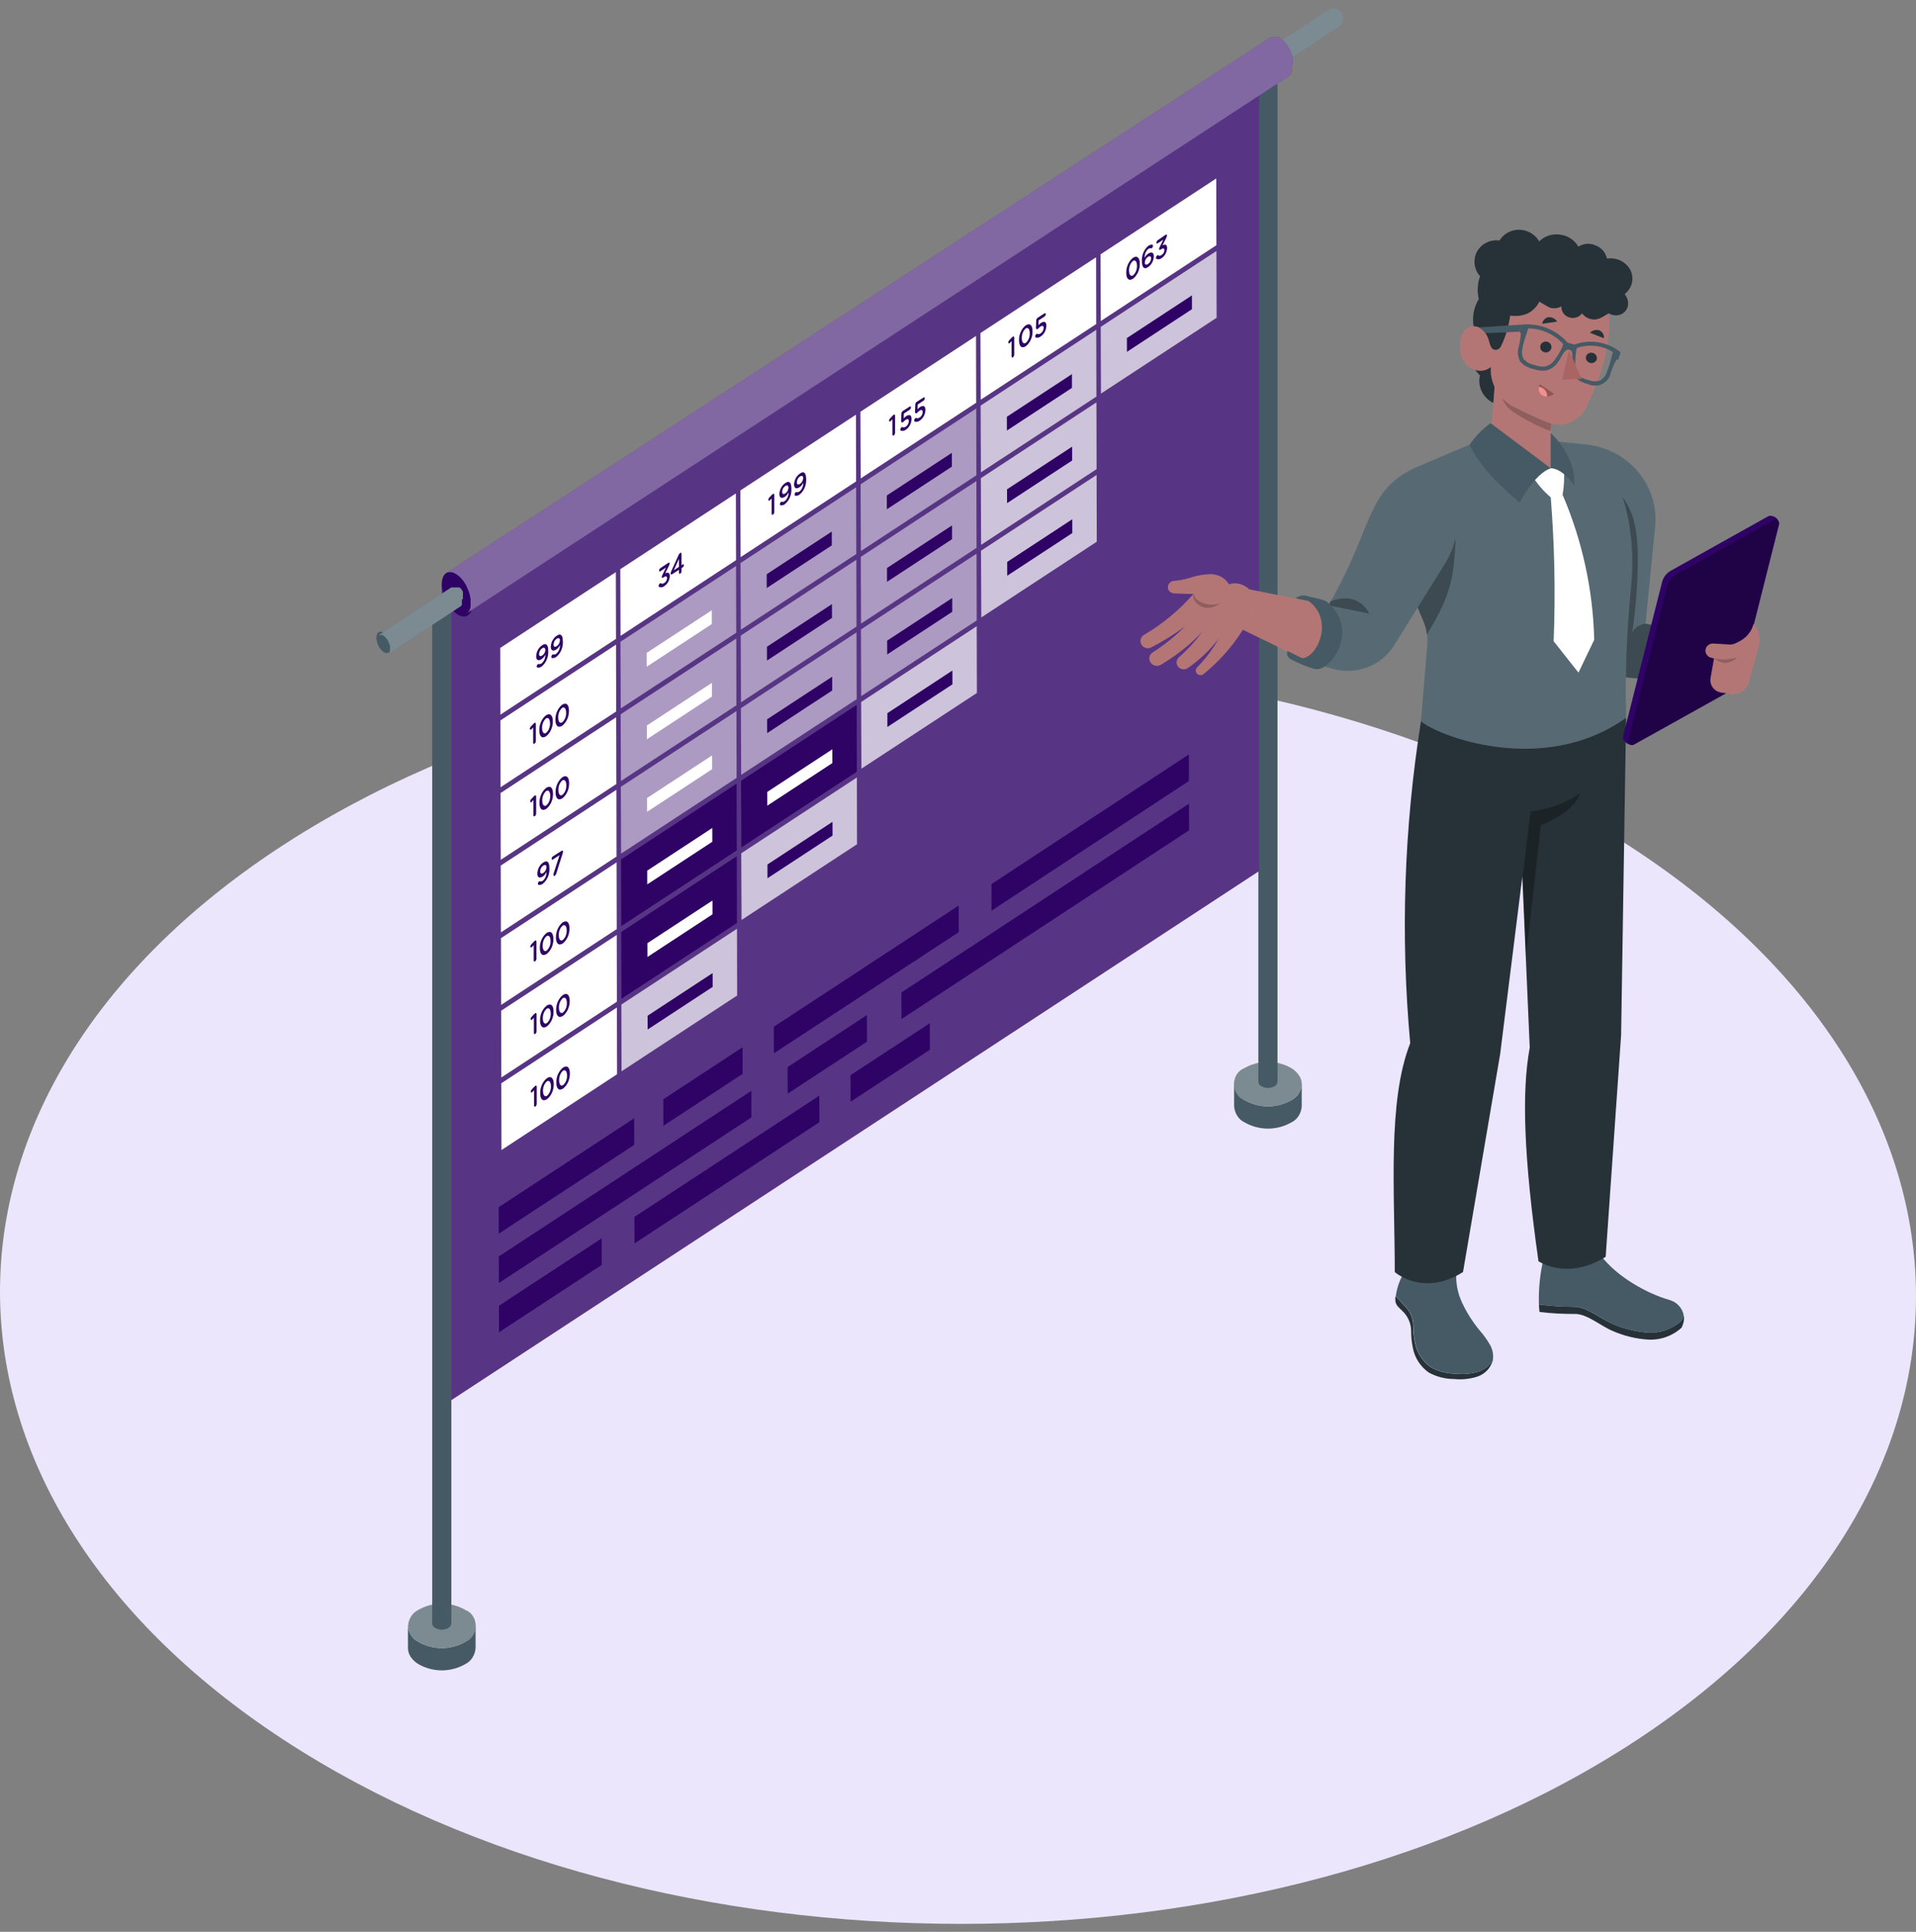 <svg width="120" height="121" viewBox="0 0 120 121" fill="none" xmlns="http://www.w3.org/2000/svg">
<rect x="0" y="0" width="120" height="121" fill="#808080" stroke="none"/>
<path d="M102.274 53.133C78.768 37.734 40.783 37.734 17.428 53.133C-5.926 68.531 -5.791 93.532 17.726 108.945C41.242 124.359 79.217 124.344 102.572 108.945C125.926 93.547 125.791 68.544 102.274 53.133Z" fill="#ECE6FC"/>
<path d="M80.914 68.891C80.45 69.158 79.936 69.298 79.415 69.298C78.895 69.298 78.382 69.158 77.917 68.891C77.746 68.804 77.598 68.667 77.488 68.494C77.378 68.321 77.311 68.118 77.293 67.906V69.298C77.311 69.51 77.378 69.713 77.488 69.886C77.598 70.059 77.746 70.196 77.917 70.282C78.382 70.55 78.895 70.69 79.415 70.69C79.936 70.69 80.45 70.55 80.914 70.282C81.084 70.196 81.231 70.059 81.339 69.886C81.447 69.712 81.512 69.51 81.528 69.298V67.906C81.512 68.118 81.447 68.32 81.339 68.494C81.231 68.667 81.084 68.804 80.914 68.891Z" fill="#455A64"/>
<path d="M77.917 68.891C78.381 69.159 78.894 69.299 79.415 69.299C79.936 69.299 80.449 69.159 80.913 68.891C81.084 68.804 81.231 68.667 81.339 68.494C81.447 68.321 81.512 68.118 81.528 67.907C81.528 67.55 81.317 67.194 80.903 66.919C80.439 66.651 79.926 66.512 79.406 66.512C78.886 66.512 78.373 66.651 77.909 66.919C77.728 66.99 77.571 67.123 77.459 67.299C77.348 67.476 77.288 67.688 77.288 67.905C77.288 68.123 77.348 68.335 77.459 68.511C77.571 68.688 77.728 68.821 77.909 68.891H77.917Z" fill="#455A64"/>
<path opacity="0.3" d="M77.917 68.891C78.381 69.159 78.894 69.299 79.415 69.299C79.936 69.299 80.449 69.159 80.913 68.891C81.084 68.804 81.231 68.667 81.339 68.494C81.447 68.321 81.512 68.118 81.528 67.907C81.528 67.55 81.317 67.194 80.903 66.919C80.439 66.651 79.926 66.512 79.406 66.512C78.886 66.512 78.373 66.651 77.909 66.919C77.728 66.99 77.571 67.123 77.459 67.299C77.348 67.476 77.288 67.688 77.288 67.905C77.288 68.123 77.348 68.335 77.459 68.511C77.571 68.688 77.728 68.821 77.909 68.891H77.917Z" fill="white"/>
<path d="M78.811 4.042V67.75C78.817 67.81 78.836 67.867 78.867 67.916C78.898 67.964 78.94 68.003 78.989 68.028C79.12 68.103 79.265 68.143 79.413 68.143C79.56 68.143 79.705 68.103 79.837 68.028C79.885 68.003 79.927 67.965 79.957 67.916C79.987 67.867 80.006 67.81 80.01 67.75V4.042H78.811Z" fill="#455A64"/>
<path d="M84.096 1.342C84.096 1.342 84.096 1.342 84.096 1.318V1.291C84.095 1.283 84.095 1.275 84.096 1.267C84.096 1.267 84.096 1.249 84.096 1.243C84.096 1.243 84.096 1.228 84.096 1.219C84.096 1.21 84.096 1.2 84.096 1.191V1.164C84.095 1.155 84.095 1.146 84.096 1.137V1.116V1.089V1.062V1.037V1.019C84.086 0.992 84.086 0.992 84.075 0.965V0.944C84.07 0.935 84.065 0.926 84.062 0.917C84.062 0.917 84.062 0.917 84.062 0.893C84.055 0.883 84.049 0.873 84.043 0.862L84.014 0.814L83.993 0.784L83.977 0.763C83.97 0.756 83.964 0.749 83.958 0.742L83.939 0.717C83.941 0.712 83.941 0.707 83.939 0.702C83.935 0.694 83.928 0.687 83.921 0.681L83.9 0.66L83.881 0.642H83.865L83.666 0.5H83.647H83.634H83.615H83.602H83.583H83.565H83.546H83.527H83.392H83.368C83.355 0.503 83.344 0.509 83.333 0.518L78.814 3.498C78.824 3.49 78.836 3.484 78.848 3.48H78.877H78.909H78.96H78.997H79.037L79.082 3.498L79.127 3.522L79.172 3.556L79.226 3.519L79.266 3.559L79.305 3.604L79.343 3.652L79.38 3.707L79.412 3.758L79.43 3.791L79.446 3.821L79.47 3.87L79.494 3.93L79.513 3.987C79.513 4.005 79.526 4.027 79.531 4.048C79.532 4.068 79.532 4.088 79.531 4.108C79.531 4.126 79.531 4.147 79.531 4.168C79.532 4.189 79.532 4.209 79.531 4.229C79.533 4.249 79.533 4.269 79.531 4.289C79.533 4.307 79.533 4.326 79.531 4.344C79.533 4.36 79.533 4.376 79.531 4.392V4.434V4.47L79.513 4.51L79.494 4.537L79.478 4.555L79.452 4.576L83.971 1.596L83.998 1.578L84.014 1.56L84.03 1.533C84.037 1.521 84.043 1.509 84.049 1.496V1.472V1.457C84.05 1.448 84.05 1.439 84.049 1.43V1.466C84.049 1.466 84.049 1.451 84.049 1.442C84.047 1.434 84.047 1.426 84.049 1.418V1.391L84.096 1.342Z" fill="#455A64"/>
<path opacity="0.3" d="M84.096 1.342C84.096 1.342 84.096 1.342 84.096 1.318V1.291C84.095 1.283 84.095 1.275 84.096 1.267C84.096 1.267 84.096 1.249 84.096 1.243C84.096 1.243 84.096 1.228 84.096 1.219C84.096 1.21 84.096 1.2 84.096 1.191V1.164C84.095 1.155 84.095 1.146 84.096 1.137V1.116V1.089V1.062V1.037V1.019C84.086 0.992 84.086 0.992 84.075 0.965V0.944C84.07 0.935 84.065 0.926 84.062 0.917C84.062 0.917 84.062 0.917 84.062 0.893C84.055 0.883 84.049 0.873 84.043 0.862L84.014 0.814L83.993 0.784L83.977 0.763C83.97 0.756 83.964 0.749 83.958 0.742L83.939 0.717C83.941 0.712 83.941 0.707 83.939 0.702C83.935 0.694 83.928 0.687 83.921 0.681L83.9 0.66L83.881 0.642H83.865L83.666 0.5H83.647H83.634H83.615H83.602H83.583H83.565H83.546H83.527H83.392H83.368C83.355 0.503 83.344 0.509 83.333 0.518L78.814 3.498C78.824 3.49 78.836 3.484 78.848 3.48H78.877H78.909H78.96H78.997H79.037L79.082 3.498L79.127 3.522L79.172 3.556L79.226 3.519L79.266 3.559L79.305 3.604L79.343 3.652L79.38 3.707L79.412 3.758L79.43 3.791L79.446 3.821L79.47 3.87L79.494 3.93L79.513 3.987C79.513 4.005 79.526 4.027 79.531 4.048C79.532 4.068 79.532 4.088 79.531 4.108C79.531 4.126 79.531 4.147 79.531 4.168C79.532 4.189 79.532 4.209 79.531 4.229C79.533 4.249 79.533 4.269 79.531 4.289C79.533 4.307 79.533 4.326 79.531 4.344C79.533 4.36 79.533 4.376 79.531 4.392V4.434V4.47L79.513 4.51L79.494 4.537L79.478 4.555L79.452 4.576L83.971 1.596L83.998 1.578L84.014 1.56L84.03 1.533C84.037 1.521 84.043 1.509 84.049 1.496V1.472V1.457C84.05 1.448 84.05 1.439 84.049 1.43V1.466C84.049 1.466 84.049 1.451 84.049 1.442C84.047 1.434 84.047 1.426 84.049 1.418V1.391L84.096 1.342Z" fill="white"/>
<path d="M27.667 36.59V88.088L78.856 54.558V2.895L27.667 36.59Z" fill="#2E0365"/>
<path opacity="0.2" d="M27.667 36.59V88.088L78.856 54.558V2.895L27.667 36.59Z" fill="white"/>
<path d="M28.63 35.968C28.908 36.173 29.14 36.45 29.305 36.777C29.471 37.103 29.567 37.469 29.584 37.846C29.584 38.537 29.153 38.815 28.624 38.468C28.345 38.263 28.113 37.986 27.947 37.66C27.78 37.333 27.685 36.967 27.667 36.59C27.67 35.898 28.1 35.621 28.63 35.968Z" fill="#2E0365"/>
<path d="M80.967 4.048C80.968 4.03 80.968 4.012 80.967 3.993V3.942C80.967 3.924 80.967 3.906 80.967 3.888V3.833V3.782C80.969 3.763 80.969 3.744 80.967 3.725C80.967 3.725 80.967 3.71 80.967 3.704C80.967 3.704 80.967 3.688 80.967 3.679C80.967 3.67 80.967 3.64 80.954 3.622C80.94 3.604 80.954 3.595 80.954 3.58C80.951 3.56 80.945 3.541 80.938 3.522L80.922 3.468V3.45L80.909 3.414C80.904 3.396 80.898 3.379 80.89 3.362C80.887 3.349 80.883 3.335 80.877 3.323C80.877 3.308 80.863 3.29 80.855 3.272L80.831 3.214C80.823 3.2 80.816 3.185 80.81 3.169L80.781 3.115L80.768 3.085C80.768 3.066 80.749 3.051 80.741 3.036C80.733 3.021 80.717 2.988 80.704 2.967C80.685 2.933 80.665 2.901 80.643 2.87C80.631 2.847 80.616 2.826 80.6 2.807C80.59 2.788 80.579 2.771 80.566 2.756L80.531 2.707C80.517 2.693 80.505 2.676 80.494 2.659C80.484 2.65 80.475 2.639 80.467 2.629L80.427 2.583H80.414C80.407 2.577 80.401 2.57 80.395 2.562L80.353 2.52L80.334 2.502C80.33 2.503 80.325 2.503 80.321 2.502L80.278 2.466L80.246 2.441L80.207 2.411L80.167 2.381L80.138 2.363L80.098 2.339H80.071L80.034 2.321H79.994H79.967H79.927H79.909H79.888H79.845H79.709C79.691 2.318 79.672 2.318 79.654 2.321H79.64C79.622 2.325 79.604 2.331 79.587 2.339L79.513 2.378L27.946 35.893C27.97 35.877 27.995 35.863 28.021 35.853L28.079 35.832H28.151H28.249L28.329 35.847C28.357 35.854 28.385 35.863 28.412 35.875L28.502 35.917L28.598 35.974C28.631 35.995 28.663 36.018 28.693 36.044L28.781 36.119C28.811 36.144 28.838 36.171 28.864 36.201L28.943 36.291C28.973 36.324 28.999 36.361 29.026 36.397C29.052 36.433 29.079 36.472 29.103 36.512L29.169 36.62L29.209 36.69L29.241 36.75C29.242 36.759 29.242 36.768 29.241 36.777C29.26 36.81 29.276 36.844 29.289 36.88C29.308 36.922 29.326 36.965 29.342 37.007C29.358 37.049 29.374 37.091 29.387 37.134C29.387 37.176 29.414 37.218 29.425 37.264C29.425 37.306 29.446 37.348 29.454 37.39C29.454 37.432 29.47 37.475 29.475 37.517C29.478 37.559 29.478 37.602 29.475 37.644C29.475 37.686 29.475 37.728 29.475 37.768C29.478 37.808 29.478 37.848 29.475 37.889C29.475 37.925 29.475 37.958 29.475 37.991C29.471 38.022 29.465 38.052 29.456 38.082C29.449 38.108 29.44 38.135 29.43 38.16L29.39 38.239C29.379 38.259 29.367 38.278 29.353 38.296L29.337 38.314C29.327 38.329 29.315 38.342 29.302 38.353L29.286 38.368L29.23 38.414L80.688 4.794C80.707 4.781 80.726 4.767 80.744 4.751H80.76C80.772 4.739 80.783 4.726 80.794 4.712L80.81 4.691C80.825 4.675 80.837 4.656 80.847 4.637C80.861 4.612 80.871 4.588 80.882 4.564C80.882 4.546 80.895 4.531 80.901 4.513V4.486C80.901 4.486 80.901 4.486 80.901 4.47C80.902 4.452 80.902 4.434 80.901 4.416C80.902 4.409 80.902 4.402 80.901 4.395C80.9 4.388 80.9 4.381 80.901 4.374C80.901 4.356 80.901 4.341 80.901 4.323C80.902 4.313 80.902 4.302 80.901 4.292V4.268C80.901 4.268 80.901 4.235 80.901 4.217V4.166L80.967 4.048Z" fill="#2E0365"/>
<path opacity="0.4" d="M80.967 4.048C80.968 4.03 80.968 4.012 80.967 3.993V3.942C80.967 3.924 80.967 3.906 80.967 3.888V3.833V3.782C80.969 3.763 80.969 3.744 80.967 3.725C80.967 3.725 80.967 3.71 80.967 3.704C80.967 3.704 80.967 3.688 80.967 3.679C80.967 3.67 80.967 3.64 80.954 3.622C80.94 3.604 80.954 3.595 80.954 3.58C80.951 3.56 80.945 3.541 80.938 3.522L80.922 3.468V3.45L80.909 3.414C80.904 3.396 80.898 3.379 80.89 3.362C80.887 3.349 80.883 3.335 80.877 3.323C80.877 3.308 80.863 3.29 80.855 3.272L80.831 3.214C80.823 3.2 80.816 3.185 80.81 3.169L80.781 3.115L80.768 3.085C80.768 3.066 80.749 3.051 80.741 3.036C80.733 3.021 80.717 2.988 80.704 2.967C80.685 2.933 80.665 2.901 80.643 2.87C80.631 2.847 80.616 2.826 80.6 2.807C80.59 2.788 80.579 2.771 80.566 2.756L80.531 2.707C80.517 2.693 80.505 2.676 80.494 2.659C80.484 2.65 80.475 2.639 80.467 2.629L80.427 2.583H80.414C80.407 2.577 80.401 2.57 80.395 2.562L80.353 2.52L80.334 2.502C80.33 2.503 80.325 2.503 80.321 2.502L80.278 2.466L80.246 2.441L80.207 2.411L80.167 2.381L80.138 2.363L80.098 2.339H80.071L80.034 2.321H79.994H79.967H79.927H79.909H79.888H79.845H79.709C79.691 2.318 79.672 2.318 79.654 2.321H79.64C79.622 2.325 79.604 2.331 79.587 2.339L79.513 2.378L27.946 35.893C27.97 35.877 27.995 35.863 28.021 35.853L28.079 35.832H28.151H28.249L28.329 35.847C28.357 35.854 28.385 35.863 28.412 35.875L28.502 35.917L28.598 35.974C28.631 35.995 28.663 36.018 28.693 36.044L28.781 36.119C28.811 36.144 28.838 36.171 28.864 36.201L28.943 36.291C28.973 36.324 28.999 36.361 29.026 36.397C29.052 36.433 29.079 36.472 29.103 36.512L29.169 36.62L29.209 36.69L29.241 36.75C29.242 36.759 29.242 36.768 29.241 36.777C29.26 36.81 29.276 36.844 29.289 36.88C29.308 36.922 29.326 36.965 29.342 37.007C29.358 37.049 29.374 37.091 29.387 37.134C29.387 37.176 29.414 37.218 29.425 37.264C29.425 37.306 29.446 37.348 29.454 37.39C29.454 37.432 29.47 37.475 29.475 37.517C29.478 37.559 29.478 37.602 29.475 37.644C29.475 37.686 29.475 37.728 29.475 37.768C29.478 37.808 29.478 37.848 29.475 37.889C29.475 37.925 29.475 37.958 29.475 37.991C29.471 38.022 29.465 38.052 29.456 38.082C29.449 38.108 29.44 38.135 29.43 38.16L29.39 38.239C29.379 38.259 29.367 38.278 29.353 38.296L29.337 38.314C29.327 38.329 29.315 38.342 29.302 38.353L29.286 38.368L29.23 38.414L80.688 4.794C80.707 4.781 80.726 4.767 80.744 4.751H80.76C80.772 4.739 80.783 4.726 80.794 4.712L80.81 4.691C80.825 4.675 80.837 4.656 80.847 4.637C80.861 4.612 80.871 4.588 80.882 4.564C80.882 4.546 80.895 4.531 80.901 4.513V4.486C80.901 4.486 80.901 4.486 80.901 4.47C80.902 4.452 80.902 4.434 80.901 4.416C80.902 4.409 80.902 4.402 80.901 4.395C80.9 4.388 80.9 4.381 80.901 4.374C80.901 4.356 80.901 4.341 80.901 4.323C80.902 4.313 80.902 4.302 80.901 4.292V4.268C80.901 4.268 80.901 4.235 80.901 4.217V4.166L80.967 4.048Z" fill="white"/>
<path d="M29.169 102.822C28.706 103.09 28.193 103.23 27.672 103.23C27.152 103.23 26.639 103.09 26.176 102.822C26.004 102.735 25.856 102.598 25.746 102.424C25.636 102.251 25.569 102.048 25.551 101.835V103.23C25.551 103.586 25.761 103.942 26.176 104.214C26.639 104.482 27.152 104.622 27.672 104.622C28.193 104.622 28.706 104.482 29.169 104.214C29.339 104.126 29.486 103.989 29.594 103.816C29.702 103.643 29.768 103.441 29.786 103.23V101.835C29.769 102.047 29.703 102.249 29.595 102.423C29.486 102.596 29.34 102.734 29.169 102.822Z" fill="#455A64"/>
<path d="M26.175 102.822C26.639 103.09 27.152 103.23 27.672 103.23C28.193 103.23 28.706 103.09 29.169 102.822C29.35 102.752 29.508 102.619 29.619 102.443C29.73 102.266 29.79 102.054 29.79 101.837C29.79 101.619 29.73 101.407 29.619 101.231C29.508 101.054 29.35 100.921 29.169 100.851C28.705 100.583 28.192 100.443 27.671 100.443C27.15 100.443 26.637 100.583 26.173 100.851C26.002 100.938 25.855 101.075 25.747 101.248C25.639 101.421 25.574 101.624 25.559 101.835C25.576 102.047 25.642 102.25 25.75 102.423C25.858 102.596 26.005 102.734 26.175 102.822Z" fill="#455A64"/>
<path opacity="0.3" d="M26.175 102.822C26.639 103.09 27.152 103.23 27.672 103.23C28.193 103.23 28.706 103.09 29.169 102.822C29.35 102.752 29.508 102.619 29.619 102.443C29.73 102.266 29.79 102.054 29.79 101.837C29.79 101.619 29.73 101.407 29.619 101.231C29.508 101.054 29.35 100.921 29.169 100.851C28.705 100.583 28.192 100.443 27.671 100.443C27.15 100.443 26.637 100.583 26.173 100.851C26.002 100.938 25.855 101.075 25.747 101.248C25.639 101.421 25.574 101.624 25.559 101.835C25.576 102.047 25.642 102.25 25.75 102.423C25.858 102.596 26.005 102.734 26.175 102.822Z" fill="white"/>
<path d="M27.069 37.973V101.681C27.074 101.74 27.093 101.797 27.124 101.846C27.154 101.895 27.196 101.934 27.244 101.958C27.376 102.034 27.521 102.074 27.668 102.074C27.816 102.074 27.961 102.034 28.093 101.958C28.141 101.934 28.182 101.895 28.213 101.846C28.244 101.797 28.263 101.74 28.268 101.681V37.973H27.069Z" fill="#455A64"/>
<path d="M24.03 39.634C24.163 39.733 24.274 39.867 24.353 40.024C24.431 40.182 24.476 40.358 24.482 40.539C24.482 40.865 24.277 40.998 24.027 40.841C23.895 40.745 23.784 40.614 23.706 40.459C23.627 40.304 23.582 40.129 23.575 39.951C23.575 39.603 23.78 39.471 24.03 39.634Z" fill="#455A64"/>
<path d="M28.994 37.523V37.471C28.994 37.471 28.994 37.471 28.994 37.447C28.994 37.423 28.994 37.429 28.994 37.42C28.994 37.42 28.994 37.402 28.994 37.396C28.995 37.387 28.995 37.378 28.994 37.369V37.335C28.995 37.326 28.995 37.317 28.994 37.308V37.287V37.26C28.995 37.251 28.995 37.242 28.994 37.233V37.209V37.191V37.166V37.139V37.118V37.091C28.993 37.083 28.993 37.075 28.994 37.067L28.975 37.033L28.946 36.985C28.939 36.976 28.933 36.965 28.927 36.955C28.92 36.948 28.913 36.94 28.909 36.931L28.89 36.907L28.874 36.886V36.87L28.853 36.849L28.831 36.828L28.81 36.81H28.792L28.77 36.795H28.754H28.736H28.717H28.701H28.443H28.425H28.321H28.294H28.268C28.255 36.798 28.244 36.805 28.233 36.813L23.713 39.79L23.748 39.772H23.777H23.812H23.857H23.894H23.934L23.977 39.79L24.022 39.814L24.067 39.847L24.11 39.884L24.149 39.923L24.187 39.968C24.2 39.983 24.213 39.999 24.224 40.017L24.261 40.071C24.272 40.087 24.282 40.104 24.29 40.122L24.309 40.155L24.325 40.186C24.331 40.202 24.338 40.218 24.346 40.234L24.37 40.291C24.37 40.312 24.37 40.334 24.391 40.352C24.399 40.371 24.405 40.391 24.41 40.412L24.426 40.472C24.427 40.493 24.427 40.513 24.426 40.533V40.593V40.72C24.427 40.736 24.427 40.752 24.426 40.768C24.426 40.783 24.426 40.799 24.426 40.811C24.423 40.823 24.418 40.835 24.413 40.847C24.413 40.862 24.413 40.874 24.394 40.886L24.375 40.913L24.357 40.931L24.333 40.953L28.853 37.972L28.879 37.951L28.895 37.933L28.911 37.906L28.927 37.873V37.849V37.834V37.806V37.637C28.928 37.629 28.928 37.621 28.927 37.613V37.586C28.929 37.578 28.929 37.57 28.927 37.562V37.538L28.994 37.523Z" fill="#455A64"/>
<path opacity="0.3" d="M28.994 37.523V37.471C28.994 37.471 28.994 37.471 28.994 37.447C28.994 37.423 28.994 37.429 28.994 37.42C28.994 37.42 28.994 37.402 28.994 37.396C28.995 37.387 28.995 37.378 28.994 37.369V37.335C28.995 37.326 28.995 37.317 28.994 37.308V37.287V37.26C28.995 37.251 28.995 37.242 28.994 37.233V37.209V37.191V37.166V37.139V37.118V37.091C28.993 37.083 28.993 37.075 28.994 37.067L28.975 37.033L28.946 36.985C28.939 36.976 28.933 36.965 28.927 36.955C28.92 36.948 28.913 36.94 28.909 36.931L28.89 36.907L28.874 36.886V36.87L28.853 36.849L28.831 36.828L28.81 36.81H28.792L28.77 36.795H28.754H28.736H28.717H28.701H28.443H28.425H28.321H28.294H28.268C28.255 36.798 28.244 36.805 28.233 36.813L23.713 39.79L23.748 39.772H23.777H23.812H23.857H23.894H23.934L23.977 39.79L24.022 39.814L24.067 39.847L24.11 39.884L24.149 39.923L24.187 39.968C24.2 39.983 24.213 39.999 24.224 40.017L24.261 40.071C24.272 40.087 24.282 40.104 24.29 40.122L24.309 40.155L24.325 40.186C24.331 40.202 24.338 40.218 24.346 40.234L24.37 40.291C24.37 40.312 24.37 40.334 24.391 40.352C24.399 40.371 24.405 40.391 24.41 40.412L24.426 40.472C24.427 40.493 24.427 40.513 24.426 40.533V40.593V40.72C24.427 40.736 24.427 40.752 24.426 40.768C24.426 40.783 24.426 40.799 24.426 40.811C24.423 40.823 24.418 40.835 24.413 40.847C24.413 40.862 24.413 40.874 24.394 40.886L24.375 40.913L24.357 40.931L24.333 40.953L28.853 37.972L28.879 37.951L28.895 37.933L28.911 37.906L28.927 37.873V37.849V37.834V37.806V37.637C28.928 37.629 28.928 37.621 28.927 37.613V37.586C28.929 37.578 28.929 37.57 28.927 37.562V37.538L28.994 37.523Z" fill="white"/>
<path d="M38.57 35.835L38.581 40.014L31.341 44.76L31.331 40.581L38.57 35.835Z" fill="white"/>
<g opacity="0.7">
<path d="M46.158 58.172L46.166 62.354L38.927 67.1L38.916 62.918L46.158 58.172Z" fill="white"/>
</g>
<path d="M46.145 53.628L46.156 57.81L38.924 62.553L38.905 58.374L46.145 53.628Z" fill="#2E0365"/>
<path d="M46.135 49.084L46.145 53.263L38.911 58.006L38.895 53.83L46.135 49.084Z" fill="#2E0365"/>
<g opacity="0.5">
<path d="M46.124 44.537L46.135 48.722L38.9 53.462L38.884 49.283L46.124 44.537Z" fill="white"/>
</g>
<g opacity="0.5">
<path d="M46.114 39.993L46.121 44.175L38.89 48.918L38.871 44.74L46.114 39.993Z" fill="white"/>
</g>
<g opacity="0.5">
<path d="M46.1 35.449L46.111 39.631L38.879 44.371L38.86 40.196L46.1 35.449Z" fill="white"/>
</g>
<path d="M46.089 30.904L46.1 35.083L38.866 39.826L38.85 35.651L46.089 30.904Z" fill="white"/>
<path d="M53.608 25.974L53.619 30.152L46.385 34.896L46.369 30.72L53.608 25.974Z" fill="white"/>
<path d="M61.127 21.044L61.138 25.226L53.906 29.966L53.888 25.79L61.127 21.044Z" fill="white"/>
<path d="M68.649 16.113L68.657 20.295L61.425 25.035L61.406 20.86L68.649 16.113Z" fill="white"/>
<g opacity="0.7">
<path d="M76.186 15.721L76.197 19.905L68.954 24.652L68.939 20.473L76.186 15.721Z" fill="white"/>
</g>
<path d="M76.176 11.177L76.184 15.358L68.944 20.108L68.925 15.932L76.176 11.177Z" fill="white"/>
<path d="M38.581 40.376L38.592 44.561L31.352 49.307L31.341 45.122L38.581 40.376Z" fill="white"/>
<g opacity="0.5">
<path d="M53.643 39.609L53.654 43.791L46.419 48.532L46.403 44.356L53.643 39.609Z" fill="white"/>
</g>
<g opacity="0.5">
<path d="M53.632 35.062L53.643 39.244L46.408 43.988L46.393 39.809L53.632 35.062Z" fill="white"/>
</g>
<g opacity="0.5">
<path d="M53.619 30.519L53.63 34.7L46.398 39.441L46.379 35.265L53.619 30.519Z" fill="white"/>
</g>
<g opacity="0.5">
<path d="M61.151 30.132L61.162 34.314L53.928 39.057L53.912 34.878L61.151 30.132Z" fill="white"/>
</g>
<g opacity="0.5">
<path d="M61.141 25.588L61.151 29.77L53.917 34.513L53.901 30.334L61.141 25.588Z" fill="white"/>
</g>
<g opacity="0.7">
<path d="M68.681 29.748L68.691 33.93L61.459 38.673L61.441 34.494L68.681 29.748Z" fill="white"/>
</g>
<g opacity="0.7">
<path d="M68.67 25.201L68.681 29.383L61.447 34.126L61.431 29.951L68.67 25.201Z" fill="white"/>
</g>
<g opacity="0.7">
<path d="M68.659 20.657L68.67 24.839L61.436 29.582L61.417 25.404L68.659 20.657Z" fill="white"/>
</g>
<path d="M38.592 44.924L38.602 49.106L31.363 53.852L31.352 49.67L38.592 44.924Z" fill="white"/>
<path d="M38.637 63.102L38.648 67.284L31.408 72.031L31.398 67.849L38.637 63.102Z" fill="white"/>
<path d="M38.627 58.559L38.637 62.74L31.397 67.487L31.387 63.305L38.627 58.559Z" fill="white"/>
<path d="M38.616 54.015L38.626 58.193L31.387 62.94L31.376 58.761L38.616 54.015Z" fill="white"/>
<path d="M38.605 49.468L38.613 53.65L31.373 58.396L31.363 54.214L38.605 49.468Z" fill="white"/>
<g opacity="0.7">
<path d="M61.172 39.223L61.183 43.404L53.951 48.145L53.933 43.969L61.172 39.223Z" fill="white"/>
</g>
<g opacity="0.5">
<path d="M61.162 34.679L61.172 38.861L53.938 43.601L53.922 39.425L61.162 34.679Z" fill="white"/>
</g>
<path d="M53.654 44.153L53.664 48.335L46.433 53.075L46.414 48.9L53.654 44.153Z" fill="#2E0365"/>
<g opacity="0.7">
<path d="M53.667 48.697L53.675 52.879L46.443 57.622L46.424 53.444L53.667 48.697Z" fill="white"/>
</g>
<path d="M34.218 40.37C34.29 40.419 34.338 40.527 34.338 40.778C34.347 40.967 34.313 41.154 34.24 41.324C34.167 41.494 34.057 41.639 33.92 41.747C33.843 41.807 33.747 41.83 33.654 41.811C33.631 41.811 33.615 41.786 33.615 41.747C33.616 41.716 33.624 41.685 33.638 41.658C33.651 41.63 33.671 41.607 33.694 41.59C33.71 41.583 33.727 41.583 33.742 41.59C33.804 41.604 33.868 41.59 33.92 41.551C33.996 41.488 34.057 41.404 34.098 41.308C34.139 41.212 34.158 41.105 34.154 40.998C34.104 41.116 34.024 41.214 33.926 41.282C33.718 41.418 33.58 41.349 33.58 41.104C33.586 40.966 33.623 40.831 33.686 40.713C33.749 40.594 33.837 40.495 33.942 40.425C34.069 40.334 34.149 40.325 34.218 40.37ZM34.154 40.712C34.154 40.582 34.075 40.53 33.95 40.609C33.896 40.646 33.851 40.697 33.818 40.758C33.785 40.819 33.765 40.888 33.761 40.959C33.761 41.092 33.841 41.137 33.96 41.056C34.017 41.02 34.065 40.968 34.099 40.906C34.134 40.844 34.155 40.773 34.16 40.7" fill="#2E0365"/>
<path d="M35.133 39.773C35.204 39.818 35.249 39.929 35.252 40.18C35.261 40.368 35.227 40.556 35.154 40.725C35.081 40.894 34.971 41.039 34.835 41.146C34.757 41.206 34.662 41.23 34.569 41.213C34.556 41.209 34.545 41.2 34.538 41.188C34.53 41.176 34.527 41.161 34.529 41.146C34.531 41.115 34.539 41.084 34.554 41.057C34.568 41.029 34.588 41.006 34.611 40.989C34.626 40.984 34.642 40.984 34.657 40.989C34.688 40.997 34.72 40.997 34.751 40.989C34.782 40.982 34.811 40.968 34.837 40.947C34.913 40.884 34.975 40.8 35.015 40.704C35.056 40.608 35.075 40.501 35.071 40.395C35.02 40.512 34.941 40.61 34.843 40.678C34.635 40.814 34.497 40.748 34.497 40.503C34.504 40.365 34.54 40.232 34.603 40.114C34.666 39.996 34.754 39.897 34.859 39.827C34.984 39.733 35.063 39.727 35.133 39.773ZM35.069 40.111C35.069 39.978 34.989 39.926 34.864 40.008C34.807 40.045 34.759 40.098 34.725 40.162C34.691 40.226 34.672 40.299 34.67 40.373C34.67 40.506 34.75 40.548 34.869 40.47C34.926 40.434 34.974 40.382 35.009 40.319C35.044 40.256 35.064 40.185 35.069 40.111Z" fill="#2E0365"/>
<path d="M41.854 35.253C41.902 35.219 41.939 35.234 41.939 35.295C41.935 35.35 41.918 35.404 41.889 35.449L41.66 35.908C41.809 35.835 41.947 35.844 41.95 36.077C41.944 36.206 41.91 36.331 41.85 36.442C41.791 36.552 41.708 36.643 41.609 36.708C41.563 36.749 41.508 36.776 41.449 36.785C41.391 36.794 41.331 36.785 41.277 36.759C41.261 36.759 41.251 36.732 41.251 36.699C41.252 36.666 41.26 36.635 41.275 36.606C41.289 36.578 41.309 36.554 41.333 36.536C41.341 36.53 41.351 36.527 41.361 36.527C41.371 36.527 41.38 36.53 41.389 36.536C41.425 36.555 41.464 36.563 41.504 36.558C41.543 36.554 41.581 36.536 41.612 36.509C41.66 36.478 41.7 36.434 41.73 36.382C41.759 36.329 41.776 36.269 41.78 36.207C41.78 36.083 41.689 36.071 41.554 36.158L41.519 36.183C41.512 36.19 41.503 36.194 41.494 36.195C41.484 36.197 41.475 36.194 41.467 36.189C41.458 36.184 41.452 36.175 41.448 36.166C41.444 36.156 41.443 36.145 41.445 36.134C41.448 36.092 41.461 36.051 41.482 36.017L41.708 35.551L41.354 35.784C41.312 35.811 41.28 35.784 41.28 35.736C41.281 35.706 41.288 35.677 41.301 35.651C41.314 35.626 41.332 35.604 41.354 35.588L41.854 35.253Z" fill="#2E0365"/>
<path d="M42.761 35.349C42.801 35.322 42.833 35.349 42.833 35.394C42.831 35.422 42.824 35.449 42.811 35.473C42.799 35.497 42.781 35.518 42.761 35.533L42.686 35.581V35.769C42.685 35.801 42.676 35.832 42.662 35.86C42.648 35.888 42.628 35.911 42.604 35.928C42.559 35.959 42.521 35.928 42.521 35.877V35.69L42.085 35.974C42.04 36.004 42.003 35.974 42.003 35.925C42.003 35.874 42.016 35.824 42.04 35.781L42.495 34.772C42.516 34.713 42.553 34.664 42.601 34.63C42.646 34.6 42.684 34.63 42.684 34.681V35.412L42.761 35.349ZM42.521 35.506V35.002L42.202 35.714L42.524 35.506" fill="#2E0365"/>
<path d="M48.41 30.938C48.458 30.905 48.495 30.938 48.495 30.992V32.067C48.494 32.101 48.486 32.133 48.471 32.162C48.456 32.191 48.435 32.215 48.41 32.233C48.365 32.264 48.325 32.233 48.325 32.179V31.219L48.224 31.325L48.195 31.352C48.155 31.379 48.121 31.352 48.121 31.306C48.121 31.281 48.127 31.255 48.136 31.232C48.146 31.209 48.16 31.188 48.176 31.171L48.323 31.014C48.348 30.985 48.377 30.959 48.408 30.938H48.41Z" fill="#2E0365"/>
<path d="M49.447 30.207C49.519 30.255 49.564 30.364 49.567 30.614C49.576 30.803 49.542 30.99 49.469 31.159C49.396 31.328 49.286 31.473 49.15 31.581C49.111 31.611 49.068 31.633 49.023 31.644C48.977 31.656 48.93 31.657 48.884 31.647C48.86 31.647 48.847 31.623 48.844 31.581C48.846 31.549 48.854 31.519 48.868 31.492C48.883 31.465 48.903 31.443 48.926 31.427C48.942 31.42 48.959 31.42 48.974 31.427C49.036 31.441 49.1 31.427 49.152 31.387C49.228 31.323 49.289 31.239 49.33 31.142C49.37 31.046 49.39 30.939 49.386 30.832C49.336 30.95 49.257 31.049 49.158 31.116C48.95 31.252 48.812 31.185 48.812 30.941C48.818 30.803 48.855 30.669 48.918 30.551C48.981 30.433 49.069 30.334 49.174 30.264C49.306 30.168 49.386 30.162 49.447 30.207ZM49.381 30.545C49.381 30.412 49.301 30.361 49.179 30.442C49.122 30.48 49.075 30.533 49.041 30.597C49.007 30.661 48.987 30.733 48.985 30.808C48.985 30.941 49.065 30.983 49.184 30.904C49.241 30.868 49.288 30.816 49.323 30.753C49.357 30.69 49.377 30.619 49.381 30.545Z" fill="#2E0365"/>
<path d="M50.37 29.607C50.442 29.655 50.487 29.764 50.49 30.014C50.498 30.202 50.465 30.39 50.392 30.559C50.319 30.728 50.209 30.873 50.072 30.98C49.994 31.04 49.899 31.064 49.806 31.047C49.794 31.043 49.783 31.034 49.775 31.022C49.768 31.01 49.765 30.995 49.767 30.98C49.768 30.949 49.776 30.918 49.789 30.891C49.803 30.863 49.823 30.84 49.846 30.823C49.862 30.817 49.879 30.817 49.894 30.823C49.925 30.831 49.956 30.832 49.987 30.825C50.017 30.818 50.047 30.804 50.072 30.784C50.148 30.721 50.21 30.637 50.251 30.541C50.292 30.445 50.312 30.338 50.309 30.232C50.257 30.349 50.177 30.448 50.078 30.515C49.873 30.651 49.735 30.585 49.732 30.34C49.739 30.202 49.776 30.068 49.839 29.95C49.903 29.832 49.991 29.734 50.096 29.664C50.221 29.57 50.301 29.561 50.37 29.607ZM50.304 29.948C50.304 29.815 50.224 29.764 50.099 29.845C50.043 29.883 49.996 29.935 49.963 29.999C49.929 30.062 49.91 30.134 49.907 30.207C49.907 30.34 49.984 30.386 50.107 30.307C50.163 30.27 50.21 30.218 50.244 30.155C50.279 30.092 50.299 30.021 50.304 29.948Z" fill="#2E0365"/>
<path d="M55.977 25.977C56.025 25.944 56.059 25.977 56.059 26.032V27.106C56.058 27.139 56.05 27.172 56.036 27.201C56.021 27.229 56.001 27.254 55.977 27.272C55.929 27.303 55.892 27.272 55.892 27.218V26.258L55.791 26.364L55.762 26.391C55.719 26.418 55.685 26.391 55.685 26.346C55.685 26.32 55.691 26.295 55.701 26.272C55.711 26.249 55.725 26.229 55.743 26.213L55.889 26.053C55.914 26.024 55.942 25.999 55.972 25.977H55.977Z" fill="#2E0365"/>
<path d="M56.977 25.464C57.02 25.437 57.054 25.464 57.054 25.512C57.053 25.543 57.045 25.572 57.032 25.598C57.018 25.624 57 25.647 56.977 25.663L56.61 25.902L56.597 26.204C56.642 26.15 56.694 26.104 56.751 26.068C56.943 25.941 57.092 25.974 57.092 26.243C57.087 26.38 57.051 26.513 56.989 26.63C56.927 26.747 56.84 26.845 56.735 26.913C56.691 26.949 56.64 26.973 56.586 26.984C56.532 26.995 56.477 26.992 56.424 26.977C56.403 26.977 56.39 26.949 56.39 26.913C56.391 26.881 56.399 26.85 56.413 26.823C56.427 26.795 56.446 26.771 56.469 26.753C56.477 26.749 56.486 26.746 56.495 26.746C56.503 26.746 56.512 26.749 56.52 26.753C56.555 26.767 56.593 26.771 56.629 26.766C56.666 26.76 56.701 26.746 56.733 26.723C56.787 26.688 56.833 26.639 56.866 26.578C56.899 26.518 56.918 26.45 56.921 26.379C56.921 26.243 56.836 26.219 56.719 26.297C56.66 26.342 56.604 26.392 56.552 26.448C56.539 26.454 56.526 26.457 56.512 26.457C56.498 26.457 56.485 26.454 56.472 26.448C56.446 26.448 56.438 26.412 56.438 26.37L56.456 25.899C56.459 25.868 56.467 25.839 56.481 25.813C56.495 25.787 56.513 25.764 56.536 25.748L56.977 25.464Z" fill="#2E0365"/>
<path d="M57.844 24.896C57.886 24.869 57.921 24.896 57.921 24.945C57.919 24.974 57.912 25.003 57.899 25.029C57.886 25.054 57.868 25.076 57.846 25.093L57.48 25.334L57.464 25.636C57.509 25.582 57.561 25.535 57.618 25.497C57.809 25.374 57.958 25.407 57.961 25.675C57.955 25.812 57.92 25.944 57.858 26.061C57.795 26.177 57.708 26.274 57.605 26.343C57.559 26.379 57.508 26.403 57.454 26.415C57.4 26.426 57.344 26.424 57.291 26.409C57.28 26.405 57.27 26.396 57.264 26.384C57.258 26.373 57.255 26.359 57.256 26.346C57.258 26.313 57.266 26.281 57.28 26.253C57.295 26.225 57.315 26.201 57.339 26.183C57.346 26.179 57.355 26.177 57.364 26.177C57.373 26.177 57.381 26.179 57.389 26.183C57.424 26.196 57.461 26.199 57.498 26.194C57.534 26.188 57.569 26.173 57.599 26.149C57.654 26.116 57.701 26.066 57.734 26.006C57.767 25.946 57.786 25.876 57.788 25.805C57.788 25.672 57.706 25.645 57.586 25.724C57.527 25.77 57.472 25.821 57.421 25.878C57.408 25.885 57.394 25.888 57.38 25.888C57.366 25.888 57.352 25.885 57.339 25.878C57.315 25.878 57.304 25.845 57.307 25.802L57.325 25.328C57.327 25.298 57.336 25.269 57.349 25.243C57.362 25.217 57.38 25.194 57.402 25.177L57.844 24.896Z" fill="#2E0365"/>
<path d="M63.44 21.083C63.488 21.053 63.523 21.083 63.523 21.141V22.215C63.521 22.248 63.513 22.281 63.499 22.309C63.484 22.338 63.465 22.363 63.44 22.381C63.393 22.412 63.355 22.381 63.355 22.324V21.367L63.254 21.473L63.222 21.5C63.182 21.524 63.148 21.5 63.148 21.452C63.149 21.426 63.154 21.401 63.164 21.378C63.175 21.355 63.189 21.335 63.206 21.319L63.353 21.159C63.378 21.131 63.405 21.107 63.435 21.086L63.44 21.083Z" fill="#2E0365"/>
<path d="M64.243 20.376C64.509 20.21 64.668 20.376 64.668 20.75C64.671 20.934 64.634 21.115 64.56 21.278C64.487 21.442 64.379 21.582 64.246 21.686C63.98 21.855 63.82 21.686 63.82 21.309C63.818 21.126 63.856 20.945 63.93 20.783C64.003 20.62 64.111 20.48 64.243 20.376ZM64.493 20.874C64.493 20.623 64.392 20.482 64.243 20.572C64.163 20.643 64.098 20.735 64.055 20.84C64.012 20.945 63.992 21.06 63.996 21.176C63.996 21.427 64.094 21.566 64.246 21.478C64.326 21.407 64.39 21.315 64.433 21.21C64.476 21.105 64.497 20.99 64.493 20.874Z" fill="#2E0365"/>
<path d="M65.421 19.624C65.428 19.617 65.438 19.613 65.447 19.612C65.457 19.612 65.467 19.614 65.475 19.62C65.483 19.625 65.49 19.634 65.494 19.644C65.498 19.654 65.5 19.665 65.498 19.675C65.496 19.705 65.489 19.734 65.475 19.76C65.462 19.786 65.443 19.808 65.421 19.823L65.054 20.065L65.038 20.367C65.085 20.313 65.137 20.266 65.195 20.228C65.386 20.104 65.535 20.137 65.535 20.403C65.531 20.54 65.496 20.673 65.433 20.791C65.371 20.908 65.283 21.005 65.179 21.073C65.134 21.109 65.084 21.134 65.03 21.145C64.976 21.157 64.921 21.155 64.868 21.14C64.857 21.135 64.847 21.127 64.841 21.115C64.835 21.104 64.832 21.09 64.833 21.076C64.835 21.044 64.843 21.013 64.857 20.985C64.871 20.956 64.89 20.932 64.913 20.913C64.921 20.909 64.93 20.906 64.938 20.906C64.947 20.906 64.956 20.909 64.964 20.913C64.999 20.926 65.037 20.93 65.073 20.924C65.11 20.918 65.145 20.903 65.176 20.88C65.231 20.845 65.276 20.796 65.309 20.735C65.342 20.675 65.362 20.607 65.365 20.536C65.365 20.403 65.283 20.376 65.163 20.454C65.103 20.5 65.047 20.551 64.996 20.608C64.983 20.615 64.969 20.619 64.954 20.619C64.94 20.619 64.926 20.615 64.913 20.608C64.889 20.608 64.881 20.572 64.881 20.533L64.9 20.059C64.903 20.029 64.912 20 64.925 19.974C64.939 19.948 64.958 19.925 64.98 19.908L65.421 19.624Z" fill="#2E0365"/>
<path d="M70.959 16.146C71.225 15.98 71.385 16.146 71.385 16.521C71.388 16.704 71.35 16.886 71.276 17.049C71.203 17.212 71.095 17.352 70.962 17.457C70.696 17.626 70.537 17.457 70.537 17.082C70.535 16.899 70.572 16.718 70.646 16.555C70.72 16.392 70.827 16.252 70.959 16.146ZM71.209 16.645C71.209 16.394 71.108 16.255 70.959 16.343C70.879 16.414 70.815 16.506 70.772 16.611C70.729 16.716 70.708 16.831 70.712 16.947C70.712 17.197 70.811 17.339 70.962 17.248C71.042 17.177 71.107 17.085 71.15 16.98C71.192 16.875 71.213 16.76 71.209 16.645Z" fill="#2E0365"/>
<path d="M71.924 15.882C72.112 15.758 72.264 15.803 72.267 16.057C72.26 16.194 72.223 16.327 72.16 16.445C72.097 16.562 72.009 16.66 71.905 16.73C71.785 16.808 71.698 16.817 71.639 16.772C71.581 16.727 71.519 16.624 71.517 16.368C71.507 16.18 71.539 15.992 71.61 15.822C71.681 15.652 71.789 15.505 71.924 15.395C71.996 15.342 72.082 15.317 72.168 15.326C72.195 15.326 72.211 15.35 72.211 15.395C72.209 15.427 72.201 15.458 72.186 15.485C72.172 15.513 72.152 15.536 72.128 15.553C72.115 15.558 72.1 15.558 72.086 15.553C72.028 15.542 71.968 15.556 71.918 15.592C71.842 15.656 71.781 15.741 71.741 15.838C71.701 15.935 71.682 16.043 71.687 16.15C71.743 16.038 71.825 15.945 71.924 15.882ZM72.094 16.183C72.094 16.054 72.017 16.011 71.894 16.09C71.838 16.126 71.791 16.177 71.757 16.238C71.722 16.3 71.702 16.37 71.698 16.443C71.698 16.573 71.777 16.618 71.9 16.54C71.956 16.504 72.003 16.452 72.037 16.39C72.071 16.328 72.091 16.257 72.094 16.183Z" fill="#2E0365"/>
<path d="M73.003 14.706C73.051 14.676 73.088 14.688 73.088 14.749C73.084 14.804 73.067 14.857 73.04 14.903L72.809 15.365C72.958 15.292 73.096 15.298 73.096 15.534C73.091 15.663 73.057 15.788 72.998 15.898C72.939 16.009 72.857 16.1 72.758 16.165C72.712 16.205 72.656 16.232 72.598 16.241C72.54 16.25 72.48 16.241 72.426 16.216C72.417 16.209 72.409 16.2 72.405 16.189C72.4 16.177 72.398 16.165 72.399 16.153C72.401 16.12 72.409 16.089 72.423 16.061C72.438 16.033 72.458 16.01 72.482 15.993C72.49 15.986 72.5 15.983 72.51 15.983C72.52 15.983 72.529 15.986 72.538 15.993C72.573 16.013 72.612 16.021 72.651 16.017C72.69 16.012 72.727 15.996 72.758 15.968C72.807 15.938 72.847 15.895 72.877 15.842C72.907 15.789 72.924 15.729 72.928 15.666C72.928 15.543 72.841 15.531 72.702 15.621L72.668 15.642C72.628 15.669 72.593 15.642 72.593 15.594C72.597 15.553 72.61 15.513 72.631 15.479L72.857 15.011L72.503 15.244C72.463 15.271 72.428 15.244 72.428 15.195C72.431 15.166 72.438 15.138 72.451 15.113C72.464 15.088 72.482 15.067 72.503 15.05L73.003 14.706Z" fill="#2E0365"/>
<path d="M33.476 45.283C33.524 45.25 33.561 45.283 33.561 45.334V46.412C33.56 46.446 33.551 46.478 33.536 46.507C33.522 46.536 33.501 46.56 33.476 46.578C33.431 46.608 33.391 46.578 33.391 46.524V45.564L33.293 45.669L33.261 45.694C33.221 45.721 33.186 45.694 33.184 45.651C33.185 45.625 33.191 45.6 33.201 45.577C33.211 45.553 33.225 45.532 33.242 45.515L33.388 45.358C33.414 45.33 33.443 45.304 33.473 45.283H33.476Z" fill="#2E0365"/>
<path d="M34.199 44.799C34.465 44.633 34.622 44.815 34.625 45.177C34.627 45.361 34.59 45.542 34.516 45.706C34.443 45.87 34.335 46.011 34.202 46.116C33.936 46.285 33.776 46.116 33.776 45.741C33.773 45.557 33.81 45.375 33.884 45.21C33.958 45.046 34.066 44.905 34.199 44.799ZM34.447 45.301C34.447 45.053 34.348 44.911 34.199 44.999C34.118 45.069 34.054 45.161 34.011 45.266C33.968 45.371 33.947 45.487 33.952 45.602C33.952 45.853 34.05 45.995 34.202 45.904C34.282 45.833 34.346 45.742 34.389 45.636C34.432 45.531 34.451 45.416 34.447 45.301Z" fill="#2E0365"/>
<path d="M35.207 44.139C35.473 43.972 35.632 44.139 35.635 44.516C35.637 44.7 35.599 44.882 35.525 45.046C35.451 45.209 35.343 45.35 35.21 45.455C34.944 45.624 34.787 45.455 34.784 45.081C34.782 44.896 34.819 44.714 34.893 44.55C34.966 44.386 35.074 44.244 35.207 44.139ZM35.457 44.64C35.457 44.389 35.356 44.25 35.207 44.338C35.126 44.408 35.062 44.5 35.019 44.605C34.976 44.711 34.957 44.826 34.962 44.942C34.962 45.192 35.058 45.334 35.212 45.244C35.292 45.172 35.356 45.08 35.399 44.975C35.441 44.87 35.461 44.755 35.457 44.64Z" fill="#2E0365"/>
<path d="M33.495 49.827C33.543 49.794 33.58 49.827 33.58 49.881V50.956C33.579 50.989 33.57 51.022 33.555 51.051C33.541 51.08 33.52 51.104 33.495 51.122C33.45 51.152 33.41 51.122 33.41 51.068V50.108L33.311 50.213L33.279 50.24C33.24 50.265 33.205 50.24 33.205 50.195C33.206 50.17 33.211 50.145 33.221 50.122C33.23 50.099 33.244 50.079 33.261 50.062L33.407 49.902C33.434 49.875 33.463 49.85 33.492 49.827H33.495Z" fill="#2E0365"/>
<path d="M34.213 49.344C34.478 49.178 34.635 49.344 34.635 49.721C34.638 49.905 34.6 50.087 34.527 50.252C34.453 50.416 34.345 50.557 34.213 50.663C33.947 50.829 33.787 50.663 33.787 50.286C33.785 50.101 33.823 49.919 33.897 49.755C33.971 49.59 34.08 49.449 34.213 49.344ZM34.46 49.845C34.46 49.594 34.359 49.452 34.21 49.543C34.129 49.614 34.065 49.706 34.022 49.811C33.979 49.916 33.958 50.031 33.963 50.147C33.963 50.397 34.064 50.539 34.215 50.449C34.295 50.377 34.359 50.285 34.402 50.18C34.444 50.075 34.464 49.96 34.46 49.845Z" fill="#2E0365"/>
<path d="M35.22 48.682C35.486 48.516 35.643 48.682 35.646 49.06C35.648 49.244 35.61 49.426 35.536 49.591C35.462 49.755 35.353 49.896 35.22 50.002C34.955 50.168 34.798 50.002 34.795 49.624C34.793 49.44 34.831 49.258 34.905 49.094C34.979 48.93 35.087 48.788 35.22 48.682ZM35.468 49.184C35.468 48.933 35.369 48.791 35.218 48.882C35.137 48.953 35.073 49.045 35.031 49.15C34.988 49.255 34.968 49.37 34.973 49.486C34.973 49.736 35.072 49.878 35.223 49.788C35.303 49.716 35.367 49.624 35.41 49.519C35.453 49.414 35.472 49.299 35.468 49.184Z" fill="#2E0365"/>
<path d="M34.292 53.975C34.361 54.023 34.409 54.132 34.409 54.386C34.419 54.574 34.386 54.762 34.313 54.932C34.24 55.101 34.131 55.247 33.995 55.355C33.917 55.415 33.822 55.439 33.729 55.421C33.716 55.418 33.705 55.409 33.698 55.397C33.69 55.385 33.687 55.37 33.689 55.355C33.69 55.324 33.697 55.293 33.711 55.266C33.725 55.239 33.745 55.217 33.769 55.201C33.784 55.196 33.801 55.196 33.816 55.201C33.847 55.209 33.878 55.209 33.909 55.203C33.939 55.197 33.968 55.184 33.995 55.165C34.071 55.101 34.132 55.017 34.172 54.92C34.213 54.823 34.232 54.716 34.229 54.609C34.179 54.726 34.1 54.825 34.003 54.893C33.793 55.029 33.654 54.962 33.654 54.718C33.659 54.575 33.696 54.437 33.761 54.315C33.826 54.193 33.918 54.091 34.026 54.02C34.149 53.942 34.226 53.942 34.292 53.975ZM34.226 54.316C34.226 54.184 34.146 54.135 34.021 54.217C33.965 54.253 33.917 54.306 33.884 54.369C33.85 54.433 33.832 54.505 33.83 54.579C33.83 54.709 33.907 54.754 34.029 54.676C34.085 54.639 34.133 54.587 34.167 54.524C34.201 54.461 34.222 54.39 34.226 54.316Z" fill="#2E0365"/>
<path d="M35.183 53.284C35.231 53.251 35.26 53.284 35.26 53.329C35.259 53.371 35.252 53.413 35.239 53.453L34.838 54.718C34.824 54.771 34.795 54.817 34.755 54.848C34.707 54.878 34.667 54.869 34.667 54.806C34.663 54.78 34.663 54.753 34.667 54.727L35.045 53.562L34.622 53.837C34.582 53.864 34.548 53.837 34.548 53.788C34.549 53.759 34.556 53.73 34.569 53.704C34.582 53.678 34.6 53.656 34.622 53.64L35.183 53.284Z" fill="#2E0365"/>
<path d="M33.511 58.915C33.559 58.885 33.596 58.915 33.596 58.973V60.047C33.594 60.081 33.586 60.113 33.571 60.142C33.556 60.171 33.536 60.196 33.511 60.214C33.465 60.244 33.426 60.214 33.426 60.159V59.199L33.325 59.305L33.295 59.332C33.255 59.356 33.218 59.332 33.218 59.284C33.22 59.258 33.226 59.233 33.236 59.211C33.246 59.188 33.26 59.167 33.277 59.151L33.423 58.994C33.448 58.964 33.477 58.939 33.508 58.918L33.511 58.915Z" fill="#2E0365"/>
<path d="M34.234 58.435C34.5 58.269 34.657 58.435 34.66 58.813C34.662 58.997 34.625 59.179 34.551 59.343C34.476 59.507 34.368 59.647 34.234 59.752C33.968 59.921 33.811 59.752 33.809 59.377C33.807 59.193 33.845 59.011 33.919 58.847C33.993 58.682 34.101 58.541 34.234 58.435ZM34.481 58.937C34.481 58.686 34.383 58.544 34.231 58.635C34.152 58.706 34.088 58.799 34.046 58.904C34.003 59.008 33.983 59.123 33.987 59.239C33.987 59.489 34.085 59.631 34.237 59.541C34.317 59.469 34.38 59.377 34.423 59.272C34.465 59.167 34.486 59.052 34.481 58.937Z" fill="#2E0365"/>
<path d="M35.242 57.773C35.508 57.607 35.667 57.773 35.667 58.151C35.67 58.335 35.633 58.517 35.559 58.681C35.485 58.846 35.377 58.987 35.244 59.093C34.978 59.259 34.819 59.078 34.819 58.715C34.817 58.531 34.854 58.349 34.928 58.185C35.001 58.021 35.109 57.879 35.242 57.773ZM35.492 58.275C35.492 58.024 35.391 57.882 35.242 57.973C35.161 58.043 35.096 58.135 35.054 58.24C35.011 58.345 34.992 58.461 34.997 58.576C34.997 58.827 35.093 58.969 35.244 58.878C35.325 58.807 35.389 58.715 35.432 58.61C35.475 58.505 35.495 58.39 35.492 58.275Z" fill="#2E0365"/>
<path d="M33.521 63.462C33.569 63.429 33.606 63.462 33.606 63.517V64.592C33.605 64.625 33.597 64.658 33.582 64.687C33.567 64.716 33.546 64.74 33.521 64.758C33.476 64.788 33.436 64.758 33.436 64.703V63.746L33.338 63.849L33.306 63.873C33.266 63.9 33.231 63.873 33.231 63.831C33.232 63.805 33.237 63.78 33.247 63.756C33.257 63.733 33.27 63.712 33.287 63.695L33.434 63.538C33.459 63.509 33.488 63.484 33.519 63.462H33.521Z" fill="#2E0365"/>
<path d="M34.245 62.982C34.511 62.813 34.67 62.982 34.67 63.356C34.672 63.539 34.634 63.72 34.56 63.883C34.487 64.046 34.379 64.187 34.247 64.292C33.981 64.461 33.822 64.277 33.822 63.915C33.82 63.732 33.857 63.551 33.931 63.388C34.005 63.226 34.112 63.086 34.245 62.982ZM34.492 63.48C34.492 63.229 34.394 63.087 34.245 63.178C34.164 63.249 34.1 63.341 34.057 63.446C34.014 63.551 33.993 63.666 33.997 63.782C33.997 64.032 34.096 64.171 34.247 64.084C34.328 64.013 34.392 63.921 34.435 63.816C34.477 63.711 34.497 63.595 34.492 63.48Z" fill="#2E0365"/>
<path d="M35.255 62.321C35.521 62.151 35.678 62.321 35.681 62.695C35.682 62.878 35.644 63.059 35.569 63.222C35.495 63.386 35.387 63.526 35.255 63.631C34.989 63.8 34.832 63.616 34.83 63.254C34.828 63.07 34.866 62.889 34.94 62.727C35.014 62.564 35.122 62.425 35.255 62.321ZM35.502 62.819C35.502 62.568 35.401 62.426 35.252 62.517C35.172 62.588 35.108 62.68 35.065 62.785C35.023 62.89 35.003 63.005 35.008 63.121C35.008 63.368 35.106 63.51 35.258 63.423C35.338 63.351 35.401 63.259 35.444 63.154C35.486 63.049 35.507 62.934 35.502 62.819Z" fill="#2E0365"/>
<path d="M33.532 68.006C33.58 67.973 33.617 68.006 33.617 68.061V69.136C33.616 69.169 33.607 69.202 33.592 69.232C33.578 69.261 33.557 69.286 33.532 69.305C33.487 69.335 33.447 69.305 33.447 69.247V68.287L33.349 68.393L33.317 68.42C33.277 68.447 33.242 68.42 33.242 68.375C33.243 68.35 33.248 68.325 33.258 68.302C33.267 68.279 33.281 68.258 33.298 68.242L33.447 68.082C33.472 68.054 33.499 68.03 33.529 68.01L33.532 68.006Z" fill="#2E0365"/>
<path d="M34.258 67.529C34.511 67.36 34.681 67.529 34.681 67.907C34.683 68.091 34.646 68.272 34.572 68.436C34.499 68.6 34.391 68.741 34.258 68.846C33.992 69.015 33.833 68.846 33.833 68.472C33.83 68.287 33.867 68.104 33.941 67.94C34.015 67.775 34.124 67.635 34.258 67.529ZM34.505 68.031C34.505 67.78 34.404 67.641 34.255 67.729C34.175 67.8 34.11 67.892 34.067 67.997C34.024 68.102 34.004 68.217 34.008 68.333C34.008 68.583 34.109 68.725 34.261 68.635C34.341 68.563 34.404 68.471 34.447 68.366C34.489 68.261 34.51 68.146 34.505 68.031Z" fill="#2E0365"/>
<path d="M35.266 66.865C35.532 66.695 35.688 66.865 35.691 67.239C35.693 67.423 35.655 67.606 35.581 67.77C35.507 67.934 35.399 68.075 35.266 68.181C35 68.347 34.843 68.181 34.843 67.803C34.84 67.62 34.877 67.437 34.95 67.274C35.024 67.11 35.132 66.969 35.266 66.865ZM35.513 67.363C35.513 67.112 35.415 66.973 35.263 67.061C35.183 67.132 35.119 67.224 35.077 67.329C35.034 67.434 35.014 67.549 35.019 67.665C35.019 67.918 35.117 68.06 35.268 67.966C35.349 67.895 35.413 67.803 35.455 67.698C35.498 67.593 35.518 67.478 35.513 67.363Z" fill="#2E0365"/>
<path d="M44.577 38.224L44.58 39.087L40.504 41.759L40.501 40.893L44.577 38.224Z" fill="white"/>
<path d="M52.095 33.293L52.098 34.157L48.022 36.829L48.02 35.965L52.095 33.293Z" fill="#2E0365"/>
<path d="M59.617 28.362V29.226L55.544 31.898L55.541 31.034L59.617 28.362Z" fill="#2E0365"/>
<path d="M67.136 23.432V24.295L63.063 26.967L63.06 26.104L67.136 23.432Z" fill="#2E0365"/>
<path d="M74.652 18.501L74.655 19.364L70.582 22.037L70.579 21.173L74.652 18.501Z" fill="#2E0365"/>
<path d="M44.587 42.768L44.59 43.631L40.514 46.303V45.44L44.587 42.768Z" fill="white"/>
<path d="M52.106 37.837L52.109 38.7L48.036 41.373L48.033 40.509L52.106 37.837Z" fill="#2E0365"/>
<path d="M59.628 32.906V33.77L55.554 36.442L55.552 35.578L59.628 32.906Z" fill="#2E0365"/>
<path d="M67.147 27.976L67.149 28.842L63.074 31.514L63.071 30.648L67.147 27.976Z" fill="#2E0365"/>
<path d="M44.6 47.312V48.178L40.527 50.847L40.524 49.984L44.6 47.312Z" fill="white"/>
<path d="M52.119 42.384L52.122 43.247L48.046 45.919L48.044 45.053L52.119 42.384Z" fill="#2E0365"/>
<path d="M59.638 37.454L59.641 38.318L55.565 40.99L55.562 40.126L59.638 37.454Z" fill="#2E0365"/>
<path d="M67.157 32.523L67.16 33.387L63.084 36.059L63.081 35.196L67.157 32.523Z" fill="#2E0365"/>
<path d="M44.611 51.858L44.614 52.722L40.538 55.391L40.535 54.531L44.611 51.858Z" fill="white"/>
<path d="M52.13 46.929L52.133 47.792L48.057 50.461L48.054 49.601L52.13 46.929Z" fill="white"/>
<path d="M59.649 41.998L59.651 42.862L55.576 45.534V44.67L59.649 41.998Z" fill="#2E0365"/>
<path d="M44.622 56.403L44.624 57.267L40.549 59.939L40.546 59.075L44.622 56.403Z" fill="white"/>
<path d="M52.141 51.473L52.143 52.336L48.067 55.008V54.145L52.141 51.473Z" fill="#2E0365"/>
<path d="M44.632 60.947L44.635 61.811L40.562 64.483L40.559 63.619L44.632 60.947Z" fill="#2E0365"/>
<path d="M47.06 68.32L47.062 69.987L31.243 80.361L31.24 78.695L47.06 68.32Z" fill="#2E0365"/>
<path d="M39.719 70.041L39.724 71.708L31.235 77.272L31.232 75.609L39.719 70.041Z" fill="#2E0365"/>
<path d="M60.043 56.717L60.048 58.383L48.469 65.974L48.464 64.31L60.043 56.717Z" fill="#2E0365"/>
<path d="M74.469 50.337L74.472 52.004L56.461 63.827L56.456 62.161L74.469 50.337Z" fill="#2E0365"/>
<path d="M74.461 47.251L74.464 48.918L62.098 57.04L62.095 55.373L74.461 47.251Z" fill="#2E0365"/>
<path d="M51.314 68.625L51.319 70.289L39.74 77.879L39.735 76.216L51.314 68.625Z" fill="#2E0365"/>
<path d="M46.51 65.591L46.515 67.257L41.548 70.512L41.543 68.849L46.51 65.591Z" fill="#2E0365"/>
<path d="M58.237 64.087L58.24 65.751L53.273 69.005L53.268 67.342L58.237 64.087Z" fill="#2E0365"/>
<path d="M54.294 63.577L54.3 65.244L49.33 68.502L49.328 66.835L54.294 63.577Z" fill="#2E0365"/>
<path d="M37.685 77.562L37.688 79.226L31.251 83.447L31.248 81.784L37.685 77.562Z" fill="#2E0365"/>
<path d="M99.588 27.873C100.809 28.06 101.911 28.692 102.668 29.641C103.425 30.59 103.781 31.784 103.663 32.979L103.06 39.066L107.04 39.836L105.768 42.819L98.845 42.139L99.588 27.873Z" fill="#455A64"/>
<path opacity="0.1" d="M99.588 27.873C100.809 28.06 101.911 28.692 102.668 29.641C103.425 30.59 103.781 31.784 103.663 32.979L103.06 39.066L107.04 39.836L105.768 42.819L98.845 42.139L99.588 27.873Z" fill="white"/>
<path opacity="0.3" d="M103.06 39.066C102.889 39.083 102.724 39.14 102.58 39.231C102.436 39.323 102.316 39.446 102.23 39.591C102.468 38.001 102.583 36.397 102.575 34.79C102.554 33.616 102.442 32.39 101.801 31.394C101.358 30.741 100.76 30.201 100.057 29.82C99.877 29.715 99.69 29.618 99.501 29.519L98.845 42.13L105.768 42.81L107.04 39.827L103.06 39.066Z" fill="black"/>
<path d="M105.32 82.71C105.042 82.969 104.712 83.17 104.35 83.299C103.989 83.429 103.604 83.484 103.219 83.462C102.451 83.411 101.699 83.226 100.999 82.915C100.29 82.632 99.398 81.841 98.63 81.853C97.879 81.849 97.128 81.799 96.382 81.705C96.352 80.711 96.457 79.719 96.693 78.752L100.278 78.658C101.248 79.944 103.129 81.016 104.552 81.418C104.77 81.478 104.967 81.594 105.123 81.753C105.279 81.913 105.388 82.109 105.439 82.324C105.437 82.331 105.437 82.338 105.439 82.345C105.415 82.471 105.375 82.594 105.32 82.71Z" fill="#455A64"/>
<path d="M98.63 81.853C99.398 81.853 100.291 82.632 100.999 82.916C101.699 83.226 102.451 83.411 103.219 83.462C103.604 83.484 103.989 83.429 104.351 83.3C104.712 83.17 105.043 82.97 105.321 82.71C105.377 82.598 105.418 82.479 105.445 82.357C105.443 82.35 105.443 82.343 105.445 82.336C105.478 82.489 105.478 82.646 105.445 82.798C105.418 82.921 105.376 83.041 105.321 83.154C105.042 83.412 104.711 83.611 104.35 83.74C103.988 83.869 103.603 83.924 103.219 83.903C102.451 83.855 101.699 83.67 100.999 83.36C100.291 83.076 99.398 82.282 98.63 82.297C97.892 82.302 97.153 82.261 96.42 82.173C96.401 82.016 96.392 81.871 96.383 81.705C97.128 81.8 97.879 81.849 98.63 81.853Z" fill="#263238"/>
<path d="M88.511 83.037C88.509 83.392 88.544 83.746 88.617 84.094C88.733 84.712 89.089 85.263 89.612 85.633C90.092 85.902 90.637 86.043 91.191 86.041C91.678 86.094 92.171 86.044 92.636 85.896C92.989 85.773 93.287 85.536 93.482 85.226C93.481 85.232 93.481 85.238 93.482 85.244C93.414 85.472 93.29 85.681 93.121 85.853C92.951 86.024 92.741 86.153 92.509 86.228C92.043 86.375 91.55 86.424 91.064 86.373C90.51 86.372 89.966 86.231 89.484 85.966C88.961 85.596 88.604 85.044 88.489 84.426C88.416 84.078 88.379 83.724 88.381 83.369C88.38 83.127 88.328 82.888 88.228 82.666C88.128 82.444 87.982 82.245 87.799 82.08C87.709 81.995 87.622 81.911 87.544 81.823C87.433 81.696 87.377 81.531 87.389 81.364C87.389 81.298 87.389 81.234 87.411 81.171C87.541 81.319 87.852 81.675 87.93 81.748C88.112 81.913 88.257 82.113 88.357 82.334C88.457 82.556 88.509 82.795 88.511 83.037Z" fill="#263238"/>
<path d="M91.253 79.359C91.133 80.084 91.229 80.827 91.53 81.5C91.831 82.169 92.225 82.796 92.699 83.363C92.933 83.632 93.142 83.922 93.32 84.23C93.491 84.534 93.553 84.884 93.495 85.226C93.299 85.536 93.001 85.773 92.649 85.896C92.183 86.045 91.69 86.094 91.203 86.041C90.649 86.043 90.104 85.902 89.624 85.634C89.102 85.263 88.745 84.712 88.629 84.094C88.557 83.746 88.521 83.392 88.524 83.037C88.521 82.795 88.468 82.556 88.368 82.334C88.267 82.112 88.121 81.913 87.939 81.748C87.861 81.675 87.55 81.319 87.42 81.171C87.492 80.643 87.674 80.134 87.955 79.676L91.253 79.359Z" fill="#455A64"/>
<path d="M101.842 44.972L101.531 64.83L100.564 78.719C98.124 80.228 96.355 78.993 96.355 78.993C95.422 72.408 95.301 68.356 95.808 65.618L95.344 54.902L93.955 66.025L91.629 79.673C89.124 81.252 87.355 79.673 87.355 79.673C87.355 74.624 86.892 68.981 88.322 65.34C87.708 58.617 87.934 51.847 88.996 45.177L101.842 44.972Z" fill="#263238"/>
<path opacity="0.3" d="M95.867 50.817L95.357 54.911L95.571 59.929L96.504 51.677C98.68 50.85 98.969 49.685 98.969 49.685C98.049 50.308 96.982 50.697 95.867 50.817Z" fill="black"/>
<path d="M97.197 27.62L99.588 27.865C101.546 29.543 102.557 33.061 102.137 36.947C101.878 39.611 101.779 42.288 101.842 44.963C96.535 48.725 89.839 45.984 88.996 45.169L89.391 40.404C89.434 39.867 89.341 39.328 89.121 38.834C88.62 37.705 87.728 35.479 87.607 33.755C87.535 32.22 87.869 30.692 88.576 29.317L92.049 27.847L97.197 27.62Z" fill="#455A64"/>
<g opacity="0.1">
<path d="M97.197 27.62L99.588 27.865C101.546 29.543 102.557 33.061 102.137 36.947C101.878 39.611 101.779 42.288 101.842 44.963C96.535 48.725 89.839 45.984 88.996 45.169L89.391 40.404C89.434 39.867 89.341 39.328 89.121 38.834C88.62 37.705 87.728 35.479 87.607 33.755C87.535 32.22 87.869 30.692 88.576 29.317L92.049 27.847L97.197 27.62Z" fill="white"/>
</g>
<path d="M97.878 31.014C99.105 33.889 99.772 36.96 99.846 40.072L98.86 42.128L97.306 40.162C97.425 37.152 97.364 34.138 97.123 31.134L97.878 31.014Z" fill="white"/>
<path d="M97.947 29.326C97.987 29.89 97.959 30.457 97.863 31.014C97.632 31.125 97.375 31.171 97.12 31.147C96.649 30.743 96.246 30.27 95.926 29.746L97.12 29.326H97.947Z" fill="white"/>
<path d="M93.688 25.307C93.326 25.176 93.025 24.922 92.842 24.592C92.658 24.262 92.604 23.879 92.69 23.513C92.341 23.179 92.121 22.737 92.068 22.263C92.025 21.787 92.151 21.311 92.425 20.914C92.289 20.558 92.235 20.178 92.268 19.8C92.302 19.422 92.421 19.055 92.618 18.728C92.504 18.254 92.531 17.759 92.696 17.3C92.509 17.09 92.391 16.83 92.358 16.555C92.324 16.279 92.376 16 92.506 15.754C92.641 15.514 92.848 15.319 93.1 15.196C93.351 15.072 93.635 15.026 93.915 15.062C94.041 14.853 94.224 14.68 94.442 14.562C94.661 14.443 94.908 14.384 95.158 14.389C95.413 14.395 95.661 14.466 95.879 14.594C96.097 14.722 96.277 14.903 96.401 15.12C96.569 14.953 96.774 14.828 97.001 14.754C97.228 14.68 97.47 14.659 97.707 14.694C97.946 14.723 98.174 14.807 98.374 14.938C98.573 15.069 98.738 15.244 98.854 15.449C99.012 15.346 99.194 15.285 99.383 15.272C99.573 15.258 99.762 15.293 99.933 15.373C100.114 15.441 100.274 15.553 100.398 15.697C100.522 15.842 100.606 16.015 100.642 16.201C100.936 16.152 101.238 16.196 101.503 16.326C101.769 16.457 101.985 16.667 102.119 16.925C102.239 17.177 102.269 17.46 102.204 17.73C102.139 18 101.982 18.241 101.758 18.414C102.395 19.32 101.466 20.068 100.757 19.622C99.974 22.276 95.08 20.461 95.08 20.461L93.688 25.307Z" fill="#263238"/>
<path d="M93.665 23.523L93.386 27.097C93.697 27.58 94.111 27.992 94.601 28.304C95.091 28.617 95.645 28.823 96.224 28.909C96.46 28.942 96.889 29.386 97.119 29.329C97.25 29.295 97.2 28.803 97.309 28.725C97.414 28.646 97.499 28.546 97.558 28.43C97.617 28.315 97.647 28.188 97.647 28.059C97.647 27.93 97.617 27.803 97.558 27.688C97.499 27.572 97.414 27.472 97.309 27.393C97.246 27.347 97.196 27.287 97.164 27.217C97.131 27.147 97.117 27.071 97.123 26.995L97.213 25.832C96.665 25.712 96.128 25.576 95.658 25.44C95.186 25.311 94.755 25.067 94.406 24.732C94.058 24.396 93.803 23.98 93.665 23.523Z" fill="#FFA8A7"/>
<path opacity="0.3" d="M93.665 23.523L93.386 27.097C93.697 27.58 94.111 27.992 94.601 28.304C95.091 28.617 95.645 28.823 96.224 28.909C96.46 28.942 96.889 29.386 97.119 29.329C97.25 29.295 97.2 28.803 97.309 28.725C97.414 28.646 97.499 28.546 97.558 28.43C97.617 28.315 97.647 28.188 97.647 28.059C97.647 27.93 97.617 27.803 97.558 27.688C97.499 27.572 97.414 27.472 97.309 27.393C97.246 27.347 97.196 27.287 97.164 27.217C97.131 27.147 97.117 27.071 97.123 26.995L97.213 25.832C96.665 25.712 96.128 25.576 95.658 25.44C95.186 25.311 94.755 25.067 94.406 24.732C94.058 24.396 93.803 23.98 93.665 23.523Z" fill="black"/>
<path opacity="0.2" d="M97.116 26.989L97.206 25.826C96.659 25.706 96.121 25.57 95.652 25.434C95.213 25.31 94.81 25.086 94.477 24.782C94.144 24.478 93.891 24.101 93.737 23.683C93.785 24.319 94.004 24.931 94.374 25.458C94.769 25.938 96.7 26.913 97.116 26.989Z" fill="black"/>
<path d="M100.747 19.633C100.411 19.82 100.125 20.071 99.706 20.005C99.457 19.965 99.234 19.833 99.084 19.636C98.992 19.756 98.863 19.844 98.716 19.888C98.569 19.932 98.411 19.929 98.266 19.879C98.121 19.829 97.996 19.736 97.909 19.613C97.823 19.489 97.779 19.342 97.784 19.192C97.676 19.257 97.553 19.297 97.426 19.31C97.299 19.323 97.171 19.307 97.051 19.265C96.989 19.244 96.407 18.905 96.413 18.896C96.26 19.206 96.011 19.461 95.702 19.627C95.352 19.781 94.964 19.83 94.585 19.769C94.498 20.435 94.303 21.084 94.01 21.692C93.981 21.756 93.933 21.811 93.873 21.851C93.814 21.891 93.744 21.915 93.671 21.919C93.413 21.919 93.326 21.641 93.27 21.418C93.214 21.161 93.094 20.922 92.922 20.72C92.835 20.621 92.724 20.543 92.599 20.494C92.474 20.445 92.338 20.427 92.204 20.439C92.096 20.461 91.993 20.504 91.903 20.565C91.812 20.626 91.734 20.705 91.676 20.796C91.559 20.978 91.487 21.185 91.467 21.399C91.41 21.753 91.456 22.114 91.598 22.444C91.671 22.608 91.777 22.756 91.911 22.879C92.044 23.001 92.202 23.096 92.375 23.157C92.543 23.219 92.725 23.236 92.901 23.204C93.078 23.173 93.242 23.095 93.376 22.979V23.045C93.37 23.154 93.37 23.262 93.376 23.371C93.416 23.813 93.569 24.238 93.822 24.607C94.074 24.976 94.418 25.278 94.822 25.485C95.238 25.699 95.708 25.922 96.187 26.137C96.423 26.242 96.662 26.348 96.902 26.439C97.341 26.619 97.834 26.628 98.28 26.466C98.727 26.304 99.092 25.982 99.302 25.566C100.178 23.812 100.931 21.677 100.747 19.633Z" fill="#FFA8A7"/>
<path opacity="0.3" d="M100.747 19.633C100.411 19.82 100.125 20.071 99.706 20.005C99.457 19.965 99.234 19.833 99.084 19.636C98.992 19.756 98.863 19.844 98.716 19.888C98.569 19.932 98.411 19.929 98.266 19.879C98.121 19.829 97.996 19.736 97.909 19.613C97.823 19.489 97.779 19.342 97.784 19.192C97.676 19.257 97.553 19.297 97.426 19.31C97.299 19.323 97.171 19.307 97.051 19.265C96.989 19.244 96.407 18.905 96.413 18.896C96.26 19.206 96.011 19.461 95.702 19.627C95.352 19.781 94.964 19.83 94.585 19.769C94.498 20.435 94.303 21.084 94.01 21.692C93.981 21.756 93.933 21.811 93.873 21.851C93.814 21.891 93.744 21.915 93.671 21.919C93.413 21.919 93.326 21.641 93.27 21.418C93.214 21.161 93.094 20.922 92.922 20.72C92.835 20.621 92.724 20.543 92.599 20.494C92.474 20.445 92.338 20.427 92.204 20.439C92.096 20.461 91.993 20.504 91.903 20.565C91.812 20.626 91.734 20.705 91.676 20.796C91.559 20.978 91.487 21.185 91.467 21.399C91.41 21.753 91.456 22.114 91.598 22.444C91.671 22.608 91.777 22.756 91.911 22.879C92.044 23.001 92.202 23.096 92.375 23.157C92.543 23.219 92.725 23.236 92.901 23.204C93.078 23.173 93.242 23.095 93.376 22.979V23.045C93.37 23.154 93.37 23.262 93.376 23.371C93.416 23.813 93.569 24.238 93.822 24.607C94.074 24.976 94.418 25.278 94.822 25.485C95.238 25.699 95.708 25.922 96.187 26.137C96.423 26.242 96.662 26.348 96.902 26.439C97.341 26.619 97.834 26.628 98.28 26.466C98.727 26.304 99.092 25.982 99.302 25.566C100.178 23.812 100.931 21.677 100.747 19.633Z" fill="black"/>
<path d="M98.606 21.581L98.397 21.524L98.173 21.46C97.825 21.055 97.378 20.741 96.874 20.544C96.369 20.348 95.822 20.277 95.282 20.337L95.152 20.778L95.251 20.871C95.234 21.177 95.185 21.481 95.105 21.777C95.028 22.067 95.065 22.373 95.208 22.638C95.418 22.883 95.709 23.049 96.031 23.109C96.276 23.198 96.539 23.233 96.799 23.211C97.114 23.143 97.389 22.959 97.567 22.698C97.754 22.453 97.785 22.288 98.015 21.995C98.047 21.954 98.091 21.924 98.141 21.908C98.191 21.893 98.244 21.892 98.295 21.907C98.343 21.92 98.386 21.948 98.418 21.987C98.449 22.025 98.467 22.072 98.469 22.121C98.497 22.487 98.431 22.641 98.45 22.946C98.453 23.244 98.572 23.529 98.783 23.746C98.974 23.896 99.2 24 99.442 24.048C99.579 24.117 99.731 24.153 99.886 24.155C100.041 24.157 100.194 24.124 100.333 24.058C100.472 23.992 100.593 23.896 100.688 23.777C100.782 23.658 100.846 23.519 100.875 23.371C100.967 23.082 101.087 22.802 101.233 22.535L101.363 22.505L101.494 22.064C101.099 21.742 100.624 21.528 100.117 21.443C99.609 21.358 99.088 21.406 98.606 21.581ZM97.891 21.626L97.825 21.78C97.703 22.055 97.548 22.314 97.362 22.553C97.221 22.756 97.007 22.9 96.762 22.958C96.574 22.974 96.384 22.952 96.206 22.891L96.109 22.864C95.845 22.817 95.605 22.686 95.428 22.49C95.316 22.278 95.29 22.033 95.357 21.804C95.357 21.729 95.388 21.65 95.403 21.572C95.453 21.358 95.603 20.899 95.714 20.57C95.98 20.572 96.243 20.609 96.498 20.681C97.035 20.833 97.517 21.128 97.891 21.533C97.918 21.554 97.878 21.623 97.878 21.623L97.891 21.626ZM100.729 23.057C100.701 23.13 100.676 23.205 100.645 23.278C100.579 23.504 100.431 23.699 100.228 23.827C99.988 23.907 99.726 23.9 99.492 23.806L99.401 23.782C99.229 23.745 99.067 23.669 98.929 23.562C98.763 23.384 98.671 23.155 98.668 22.916C98.649 22.619 98.664 22.321 98.711 22.028L98.742 21.865C98.742 21.865 98.758 21.789 98.786 21.78C99.289 21.621 99.83 21.609 100.34 21.747C100.58 21.815 100.808 21.917 101.018 22.049C100.931 22.381 100.807 22.846 100.729 23.054V23.057Z" fill="#455A64"/>
<path d="M95.282 20.334L92.606 20.503C92.77 20.584 92.912 20.705 93.016 20.853C93.034 20.884 95.152 20.775 95.152 20.775L95.282 20.334Z" fill="#455A64"/>
<path d="M98.264 21.94L99.06 23.719L97.822 23.791L98.264 21.94Z" fill="#F28F8F"/>
<path opacity="0.3" d="M98.264 21.94L99.06 23.719L97.822 23.791L98.264 21.94Z" fill="black"/>
<path d="M96.479 21.639C96.46 21.703 96.461 21.772 96.482 21.837C96.503 21.901 96.543 21.958 96.597 22C96.651 22.042 96.717 22.068 96.786 22.074C96.856 22.079 96.925 22.065 96.986 22.033C97.047 22 97.096 21.951 97.128 21.891C97.16 21.831 97.173 21.763 97.166 21.696C97.158 21.629 97.13 21.566 97.085 21.514C97.041 21.462 96.981 21.425 96.915 21.406C96.825 21.381 96.729 21.391 96.647 21.435C96.566 21.478 96.505 21.552 96.479 21.639Z" fill="#263238"/>
<path d="M99.33 22.336C99.314 22.419 99.33 22.506 99.375 22.578C99.421 22.65 99.493 22.704 99.577 22.727C99.661 22.751 99.751 22.744 99.829 22.706C99.908 22.669 99.969 22.605 100.002 22.526C100.014 22.483 100.018 22.438 100.013 22.394C100.008 22.35 99.994 22.307 99.972 22.268C99.95 22.229 99.919 22.194 99.884 22.167C99.848 22.139 99.806 22.118 99.762 22.106C99.718 22.093 99.672 22.089 99.627 22.094C99.581 22.098 99.537 22.111 99.496 22.133C99.456 22.154 99.421 22.183 99.392 22.218C99.364 22.253 99.343 22.293 99.33 22.336Z" fill="#263238"/>
<path d="M99.579 20.838L100.449 21.186C100.463 21.087 100.445 20.988 100.397 20.9C100.35 20.812 100.276 20.741 100.185 20.697C100.08 20.663 99.968 20.658 99.861 20.683C99.754 20.708 99.656 20.762 99.579 20.838Z" fill="#263238"/>
<path d="M97.523 20.143L96.591 20.279C96.603 20.181 96.646 20.089 96.714 20.015C96.782 19.941 96.871 19.889 96.97 19.866C97.08 19.858 97.189 19.88 97.287 19.929C97.385 19.978 97.466 20.052 97.523 20.143Z" fill="#263238"/>
<path d="M96.435 24.06L97.334 24.663C97.234 24.758 97.105 24.818 96.966 24.835C96.828 24.852 96.687 24.824 96.566 24.757C96.465 24.673 96.397 24.558 96.373 24.431C96.349 24.304 96.371 24.173 96.435 24.06Z" fill="#F28F8F"/>
<path opacity="0.4" d="M96.435 24.06L97.334 24.663C97.234 24.758 97.105 24.818 96.966 24.835C96.828 24.852 96.687 24.824 96.566 24.757C96.465 24.673 96.397 24.558 96.373 24.431C96.349 24.304 96.371 24.173 96.435 24.06Z" fill="black"/>
<path d="M96.899 24.839C96.782 24.845 96.666 24.816 96.566 24.757C96.485 24.695 96.425 24.611 96.392 24.517C96.36 24.422 96.356 24.319 96.383 24.223C96.531 24.241 96.667 24.314 96.763 24.426C96.859 24.538 96.907 24.681 96.899 24.826V24.839Z" fill="#F28F8F"/>
<path d="M97.12 29.326C96.088 29.694 95.174 31.473 95.174 31.473C92.472 29.244 92.049 27.849 92.049 27.849C92.4 27.33 92.843 26.875 93.358 26.506L97.12 29.326Z" fill="#455A64"/>
<path d="M97.12 29.325C97.903 29.346 98.599 30.409 98.599 30.409C98.724 28.549 97.12 27.118 97.12 27.118V29.325Z" fill="#455A64"/>
<path d="M101.646 46.149L104.096 36.46C104.134 36.31 104.203 36.169 104.299 36.046C104.394 35.923 104.515 35.819 104.652 35.742L110.742 32.336C110.777 32.316 110.817 32.306 110.857 32.306C110.979 32.304 111.097 32.34 111.197 32.408C111.296 32.475 111.371 32.572 111.411 32.683C111.433 32.73 111.439 32.783 111.426 32.834L108.986 42.523C108.947 42.673 108.878 42.814 108.783 42.937C108.687 43.061 108.567 43.164 108.429 43.242L102.327 46.642C102.278 46.667 102.222 46.675 102.168 46.666C102.06 46.646 101.957 46.602 101.869 46.537C101.781 46.472 101.71 46.388 101.662 46.291C101.66 46.284 101.66 46.277 101.662 46.27C101.644 46.232 101.639 46.19 101.646 46.149Z" fill="#2E0365"/>
<path opacity="0.3" d="M101.982 46.394L104.422 36.702C104.46 36.552 104.529 36.411 104.624 36.288C104.72 36.165 104.841 36.062 104.978 35.986L111.069 32.577C111.109 32.554 111.155 32.544 111.201 32.546C111.248 32.549 111.292 32.565 111.329 32.592C111.366 32.619 111.395 32.656 111.41 32.698C111.426 32.741 111.428 32.787 111.417 32.831L108.976 42.52C108.938 42.67 108.869 42.81 108.773 42.934C108.678 43.057 108.557 43.161 108.42 43.238L102.327 46.641C102.278 46.666 102.222 46.675 102.168 46.665C102.137 46.66 102.108 46.648 102.081 46.632C102.055 46.615 102.033 46.593 102.015 46.568C101.998 46.543 101.986 46.514 101.98 46.484C101.974 46.454 101.975 46.423 101.982 46.394Z" fill="black"/>
<path d="M108.97 40.156L108.743 40.274C108.606 40.346 108.451 40.38 108.296 40.371L107.307 40.31C107.195 40.303 107.083 40.337 106.995 40.404C106.906 40.471 106.845 40.568 106.825 40.675C106.804 40.788 106.828 40.904 106.893 41C106.957 41.096 107.056 41.164 107.17 41.192L107.354 41.234L107.136 42.469C107.117 42.571 107.12 42.676 107.144 42.777C107.167 42.879 107.212 42.974 107.274 43.059C107.336 43.143 107.415 43.214 107.506 43.269C107.597 43.323 107.699 43.359 107.804 43.375L108.364 43.456C108.595 43.489 108.831 43.448 109.036 43.339C109.16 43.271 109.269 43.179 109.355 43.069C109.442 42.959 109.504 42.833 109.539 42.699L110.142 40.419C110.202 40.186 110.205 39.944 110.151 39.71C110.097 39.476 109.988 39.258 109.831 39.072C109.774 39.301 109.667 39.516 109.519 39.703C109.371 39.889 109.184 40.044 108.97 40.156Z" fill="#FFA8A7"/>
<path opacity="0.3" d="M108.97 40.156L108.743 40.274C108.606 40.346 108.451 40.38 108.296 40.371L107.307 40.31C107.195 40.303 107.083 40.337 106.995 40.404C106.906 40.471 106.845 40.568 106.825 40.675C106.804 40.788 106.828 40.904 106.893 41C106.957 41.096 107.056 41.164 107.17 41.192L107.354 41.234L107.136 42.469C107.117 42.571 107.12 42.676 107.144 42.777C107.167 42.879 107.212 42.974 107.274 43.059C107.336 43.143 107.415 43.214 107.506 43.269C107.597 43.323 107.699 43.359 107.804 43.375L108.364 43.456C108.595 43.489 108.831 43.448 109.036 43.339C109.16 43.271 109.269 43.179 109.355 43.069C109.442 42.959 109.504 42.833 109.539 42.699L110.142 40.419C110.202 40.186 110.205 39.944 110.151 39.71C110.097 39.476 109.988 39.258 109.831 39.072C109.774 39.301 109.667 39.516 109.519 39.703C109.371 39.889 109.184 40.044 108.97 40.156Z" fill="black"/>
<path opacity="0.2" d="M107.354 41.233C107.837 41.351 108.345 41.326 108.815 41.164C108.23 41.708 107.755 41.529 107.354 41.233Z" fill="black"/>
<path opacity="0.3" d="M87.662 32.23C87.592 32.739 87.573 33.252 87.607 33.764C87.728 35.488 88.62 37.714 89.121 38.843C89.248 39.132 89.331 39.437 89.369 39.749C90.65 37.608 91.104 36.479 91.16 33.668L87.662 32.23Z" fill="black"/>
<path d="M82.747 37.825L76.555 36.575L76.066 38.577L82.15 41.536C82.641 41.053 82.983 40.447 83.136 39.785C83.21 39.45 83.213 39.103 83.146 38.767C83.08 38.43 82.944 38.11 82.747 37.825Z" fill="#FFA8A7"/>
<path opacity="0.3" d="M82.747 37.825L76.555 36.575L76.066 38.577L82.15 41.536C82.641 41.053 82.983 40.447 83.136 39.785C83.21 39.45 83.213 39.103 83.146 38.767C83.08 38.43 82.944 38.11 82.747 37.825Z" fill="black"/>
<path d="M88.576 29.325C85.505 30.771 86.021 33.078 83.201 37.915L82.747 37.825C82.944 38.109 83.08 38.429 83.147 38.766C83.213 39.103 83.21 39.449 83.136 39.784C82.983 40.446 82.641 41.053 82.15 41.535L83.493 41.898C84.207 42.091 84.966 42.053 85.655 41.788C86.344 41.523 86.924 41.046 87.308 40.43L90.473 35.346C92.173 32.686 91.181 28.595 88.576 29.325Z" fill="#455A64"/>
<path opacity="0.1" d="M88.576 29.325C85.505 30.771 86.021 33.078 83.201 37.915L82.747 37.825C82.944 38.109 83.08 38.429 83.147 38.766C83.213 39.103 83.21 39.449 83.136 39.784C82.983 40.446 82.641 41.053 82.15 41.535L83.493 41.898C84.207 42.091 84.966 42.053 85.655 41.788C86.344 41.523 86.924 41.046 87.308 40.43L90.473 35.346C92.173 32.686 91.181 28.595 88.576 29.325Z" fill="white"/>
<path opacity="0.3" d="M85.754 38.431L83.189 37.915L83.329 37.668C85.132 36.961 85.754 38.431 85.754 38.431Z" fill="black"/>
<path d="M82.856 41.811C83.867 41.225 84.756 39.283 83.291 37.852C83.149 37.707 82.969 37.603 82.769 37.55L81.805 37.321C81.704 37.297 81.598 37.294 81.495 37.313C81.392 37.332 81.294 37.372 81.209 37.43L81.137 37.475L81.961 37.641C83.571 38.849 82.514 41.153 81.569 41.228L80.637 40.775C80.6 40.871 80.6 40.976 80.638 41.071C80.676 41.166 80.748 41.245 80.842 41.291C81.316 41.545 81.816 41.749 82.334 41.901C82.514 41.934 82.699 41.902 82.856 41.811Z" fill="#455A64"/>
<path d="M76.965 36.599C76.852 36.407 76.688 36.248 76.491 36.137C76.294 36.026 76.07 35.968 75.843 35.968C75.387 35.975 74.936 36.053 74.506 36.2C74.192 36.298 73.868 36.361 73.539 36.388C73.442 36.391 73.35 36.428 73.279 36.492C73.208 36.555 73.162 36.641 73.151 36.735C73.144 36.788 73.15 36.841 73.166 36.892C73.183 36.943 73.209 36.99 73.245 37.03C73.281 37.071 73.325 37.103 73.375 37.126C73.424 37.149 73.478 37.162 73.533 37.163C73.94 37.163 74.354 37.209 74.755 37.197C73.876 38.208 72.833 39.074 71.668 39.76C71.606 39.794 71.552 39.841 71.512 39.898C71.472 39.955 71.447 40.021 71.437 40.089C71.427 40.158 71.434 40.227 71.457 40.293C71.48 40.358 71.518 40.418 71.568 40.467C71.636 40.533 71.725 40.577 71.82 40.591C71.916 40.606 72.014 40.591 72.1 40.548C72.848 40.159 73.564 39.714 74.242 39.217C73.624 39.84 72.936 40.394 72.19 40.868C72.126 40.909 72.074 40.965 72.038 41.03C72.002 41.096 71.984 41.169 71.984 41.242C71.984 41.317 72.002 41.39 72.038 41.455C72.074 41.52 72.126 41.576 72.19 41.617C72.263 41.666 72.349 41.694 72.437 41.698C72.526 41.702 72.614 41.681 72.691 41.638C73.675 41.063 74.567 40.351 75.339 39.525C74.903 40.127 74.4 40.68 73.838 41.173C73.752 41.25 73.701 41.356 73.695 41.469C73.69 41.583 73.731 41.693 73.81 41.777C73.882 41.855 73.981 41.905 74.088 41.916C74.196 41.927 74.304 41.899 74.391 41.837C75.147 41.317 75.81 40.68 76.356 39.953C75.988 40.631 75.523 41.256 74.975 41.807C74.948 41.836 74.927 41.869 74.914 41.905C74.901 41.942 74.896 41.98 74.899 42.019C74.902 42.058 74.913 42.095 74.931 42.129C74.95 42.164 74.975 42.194 75.007 42.218C75.058 42.26 75.124 42.284 75.192 42.284C75.259 42.284 75.325 42.26 75.376 42.218C76.501 41.307 77.436 40.196 78.131 38.945C78.309 38.616 78.426 38.259 78.476 37.891C78.499 37.706 78.483 37.519 78.429 37.34C78.376 37.161 78.286 36.994 78.165 36.849C78.004 36.71 77.809 36.614 77.599 36.57C77.389 36.526 77.17 36.536 76.965 36.599Z" fill="#FFA8A7"/>
<path opacity="0.3" d="M76.965 36.599C76.852 36.407 76.688 36.248 76.491 36.137C76.294 36.026 76.07 35.968 75.843 35.968C75.387 35.975 74.936 36.053 74.506 36.2C74.192 36.298 73.868 36.361 73.539 36.388C73.442 36.391 73.35 36.428 73.279 36.492C73.208 36.555 73.162 36.641 73.151 36.735C73.144 36.788 73.15 36.841 73.166 36.892C73.183 36.943 73.209 36.99 73.245 37.03C73.281 37.071 73.325 37.103 73.375 37.126C73.424 37.149 73.478 37.162 73.533 37.163C73.94 37.163 74.354 37.209 74.755 37.197C73.876 38.208 72.833 39.074 71.668 39.76C71.606 39.794 71.552 39.841 71.512 39.898C71.472 39.955 71.447 40.021 71.437 40.089C71.427 40.158 71.434 40.227 71.457 40.293C71.48 40.358 71.518 40.418 71.568 40.467C71.636 40.533 71.725 40.577 71.82 40.591C71.916 40.606 72.014 40.591 72.1 40.548C72.848 40.159 73.564 39.714 74.242 39.217C73.624 39.84 72.936 40.394 72.19 40.868C72.126 40.909 72.074 40.965 72.038 41.03C72.002 41.096 71.984 41.169 71.984 41.242C71.984 41.317 72.002 41.39 72.038 41.455C72.074 41.52 72.126 41.576 72.19 41.617C72.263 41.666 72.349 41.694 72.437 41.698C72.526 41.702 72.614 41.681 72.691 41.638C73.675 41.063 74.567 40.351 75.339 39.525C74.903 40.127 74.4 40.68 73.838 41.173C73.752 41.25 73.701 41.356 73.695 41.469C73.69 41.583 73.731 41.693 73.81 41.777C73.882 41.855 73.981 41.905 74.088 41.916C74.196 41.927 74.304 41.899 74.391 41.837C75.147 41.317 75.81 40.68 76.356 39.953C75.988 40.631 75.523 41.256 74.975 41.807C74.948 41.836 74.927 41.869 74.914 41.905C74.901 41.942 74.896 41.98 74.899 42.019C74.902 42.058 74.913 42.095 74.931 42.129C74.95 42.164 74.975 42.194 75.007 42.218C75.058 42.26 75.124 42.284 75.192 42.284C75.259 42.284 75.325 42.26 75.376 42.218C76.501 41.307 77.436 40.196 78.131 38.945C78.309 38.616 78.426 38.259 78.476 37.891C78.499 37.706 78.483 37.519 78.429 37.34C78.376 37.161 78.286 36.994 78.165 36.849C78.004 36.71 77.809 36.614 77.599 36.57C77.389 36.526 77.17 36.536 76.965 36.599Z" fill="black"/>
<path opacity="0.2" d="M74.752 37.203C74.966 37.916 76.12 37.988 76.468 37.753C75.411 38.574 74.562 37.602 74.752 37.203Z" fill="black"/>
</svg>

